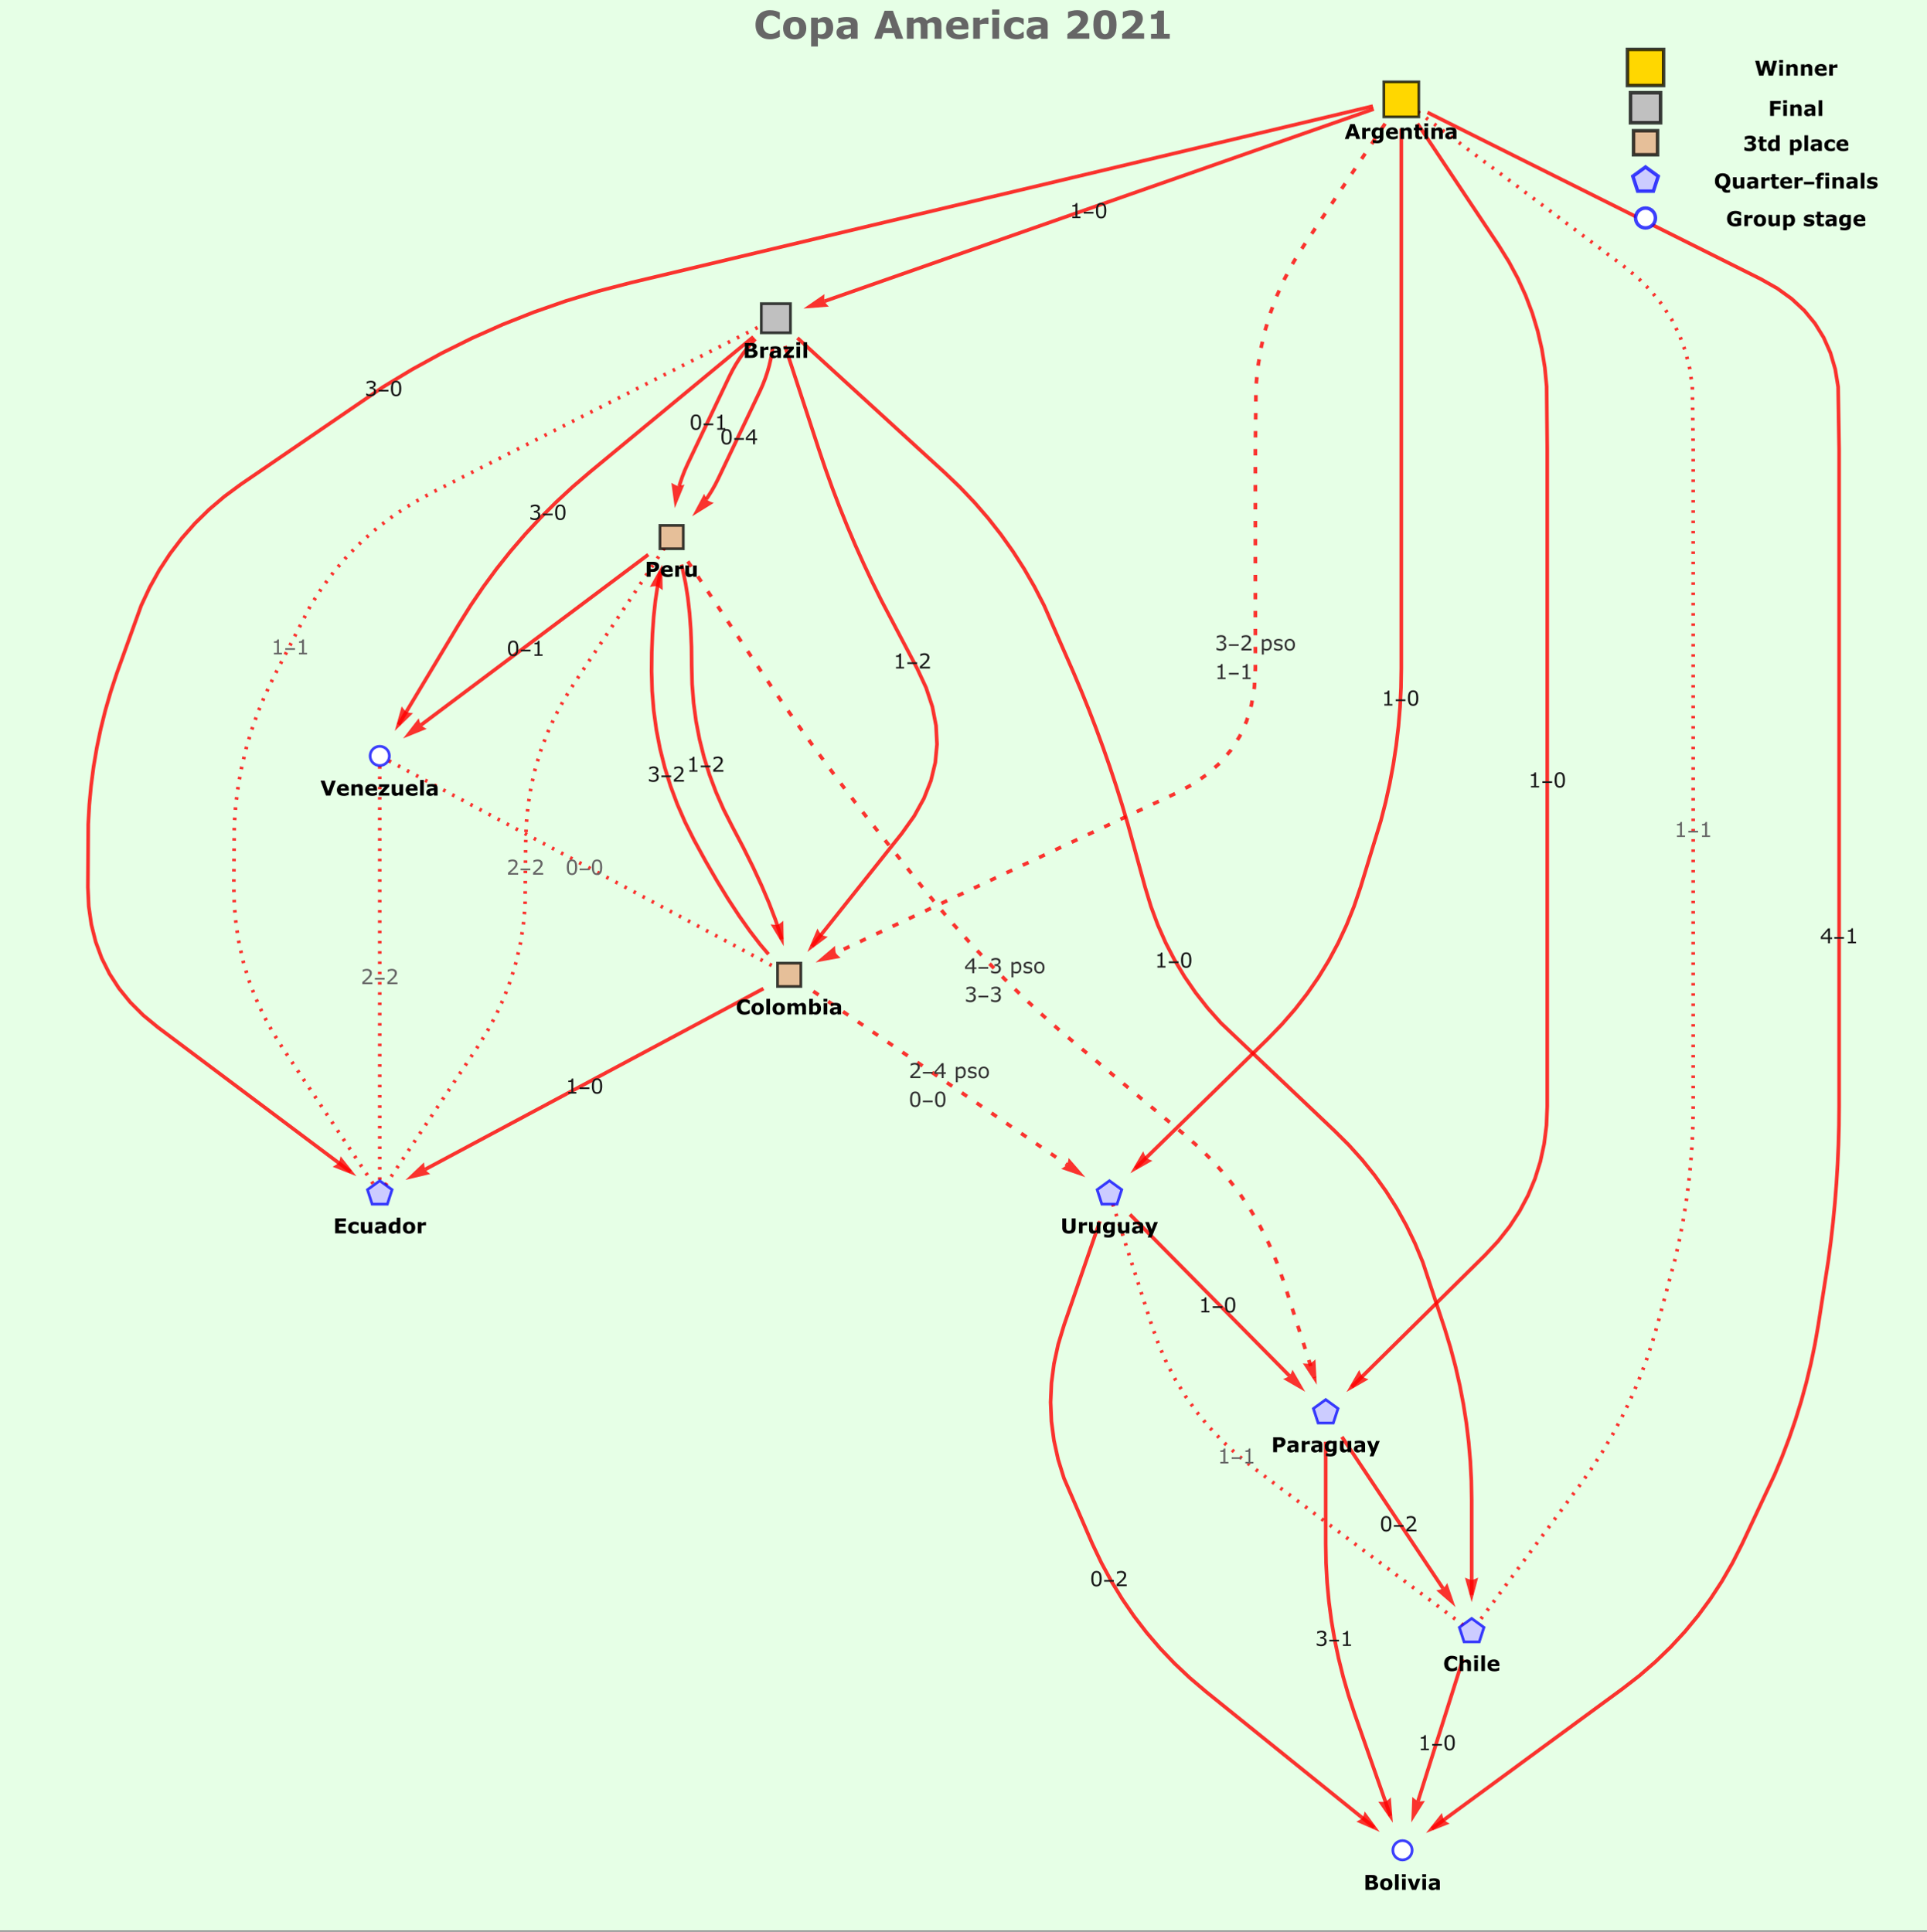 <?xml version="1.0" encoding="UTF-8"?>
<svg xmlns="http://www.w3.org/2000/svg" xmlns:xlink="http://www.w3.org/1999/xlink" width="750pt" height="752pt" viewBox="0 0 750 752" version="1.1">
<rect x="0" y="0" width="750" height="752" fill="#808080" stroke="none"/>
<defs>
<g>
<symbol overflow="visible" id="glyph0-0">
<path style="stroke:none;" d="M 1 0 L 1 -6 L 7 -6 L 7 0 Z M 1.5 -0.5 L 6.5 -0.5 L 6.5 -5.5 L 1.5 -5.5 Z M 1.5 -0.5 "/>
</symbol>
<symbol overflow="visible" id="glyph0-1">
<path style="stroke:none;" d="M 4.234 0 L 1.094 0 L 1.094 -0.594 L 2.297 -0.594 L 2.297 -4.5 L 1.094 -4.5 L 1.094 -5.031 C 1.25 -5.031 1.422 -5.039 1.609 -5.062 C 1.797 -5.094 1.941 -5.133 2.047 -5.188 C 2.16 -5.25 2.25 -5.328 2.312 -5.422 C 2.383 -5.523 2.426 -5.664 2.438 -5.844 L 3.047 -5.844 L 3.047 -0.594 L 4.234 -0.594 Z M 4.234 0 "/>
</symbol>
<symbol overflow="visible" id="glyph0-2">
<path style="stroke:none;" d="M 4.062 -2.797 C 4.188 -2.691 4.285 -2.551 4.359 -2.375 C 4.441 -2.207 4.484 -1.988 4.484 -1.719 C 4.484 -1.457 4.438 -1.211 4.344 -0.984 C 4.25 -0.766 4.113 -0.578 3.938 -0.422 C 3.738 -0.234 3.504 -0.094 3.234 0 C 2.973 0.082 2.688 0.125 2.375 0.125 C 2.051 0.125 1.734 0.082 1.422 0 C 1.109 -0.07 0.852 -0.156 0.656 -0.25 L 0.656 -1.062 L 0.719 -1.062 C 0.938 -0.914 1.191 -0.797 1.484 -0.703 C 1.785 -0.609 2.078 -0.562 2.359 -0.562 C 2.523 -0.562 2.695 -0.586 2.875 -0.641 C 3.062 -0.691 3.211 -0.77 3.328 -0.875 C 3.453 -0.988 3.539 -1.113 3.594 -1.25 C 3.656 -1.395 3.688 -1.57 3.688 -1.781 C 3.688 -1.988 3.648 -2.16 3.578 -2.297 C 3.516 -2.43 3.426 -2.539 3.312 -2.625 C 3.195 -2.707 3.055 -2.758 2.891 -2.781 C 2.723 -2.812 2.539 -2.828 2.344 -2.828 L 2 -2.828 L 2 -3.484 L 2.266 -3.484 C 2.66 -3.484 2.977 -3.566 3.219 -3.734 C 3.457 -3.898 3.578 -4.141 3.578 -4.453 C 3.578 -4.598 3.547 -4.723 3.484 -4.828 C 3.422 -4.93 3.336 -5.016 3.234 -5.078 C 3.117 -5.148 3 -5.195 2.875 -5.219 C 2.75 -5.25 2.602 -5.266 2.438 -5.266 C 2.188 -5.266 1.922 -5.219 1.641 -5.125 C 1.367 -5.039 1.109 -4.914 0.859 -4.75 L 0.828 -4.75 L 0.828 -5.578 C 1.004 -5.66 1.25 -5.738 1.562 -5.812 C 1.875 -5.895 2.172 -5.938 2.453 -5.938 C 2.742 -5.938 2.992 -5.91 3.203 -5.859 C 3.422 -5.805 3.617 -5.723 3.797 -5.609 C 3.984 -5.484 4.125 -5.332 4.219 -5.156 C 4.312 -4.977 4.359 -4.77 4.359 -4.531 C 4.359 -4.207 4.242 -3.926 4.016 -3.688 C 3.797 -3.445 3.531 -3.297 3.219 -3.234 L 3.219 -3.188 C 3.344 -3.164 3.484 -3.117 3.641 -3.047 C 3.805 -2.984 3.945 -2.898 4.062 -2.797 Z M 4.062 -2.797 "/>
</symbol>
<symbol overflow="visible" id="glyph0-3">
<path style="stroke:none;" d="M 4.562 -2.906 C 4.562 -1.863 4.395 -1.098 4.062 -0.609 C 3.738 -0.117 3.234 0.125 2.547 0.125 C 1.848 0.125 1.336 -0.117 1.016 -0.609 C 0.691 -1.109 0.531 -1.875 0.531 -2.906 C 0.531 -3.938 0.691 -4.695 1.016 -5.188 C 1.348 -5.688 1.859 -5.938 2.547 -5.938 C 3.242 -5.938 3.754 -5.688 4.078 -5.188 C 4.398 -4.688 4.562 -3.926 4.562 -2.906 Z M 3.531 -1.141 C 3.625 -1.348 3.688 -1.594 3.719 -1.875 C 3.75 -2.164 3.766 -2.508 3.766 -2.906 C 3.766 -3.301 3.75 -3.645 3.719 -3.938 C 3.688 -4.227 3.625 -4.477 3.531 -4.688 C 3.438 -4.883 3.312 -5.035 3.156 -5.141 C 3 -5.242 2.797 -5.297 2.547 -5.297 C 2.305 -5.297 2.102 -5.242 1.938 -5.141 C 1.781 -5.035 1.656 -4.879 1.562 -4.672 C 1.469 -4.484 1.406 -4.234 1.375 -3.922 C 1.344 -3.609 1.328 -3.27 1.328 -2.906 C 1.328 -2.5 1.344 -2.156 1.375 -1.875 C 1.406 -1.602 1.469 -1.363 1.562 -1.156 C 1.645 -0.945 1.766 -0.789 1.922 -0.688 C 2.078 -0.582 2.285 -0.531 2.547 -0.531 C 2.797 -0.531 3 -0.578 3.156 -0.672 C 3.32 -0.773 3.445 -0.93 3.531 -1.141 Z M 3.531 -1.141 "/>
</symbol>
<symbol overflow="visible" id="glyph0-4">
<path style="stroke:none;" d="M 4.562 0 L 0.625 0 L 0.625 -0.812 C 0.906 -1.051 1.18 -1.285 1.453 -1.516 C 1.723 -1.754 1.977 -1.988 2.219 -2.219 C 2.719 -2.707 3.062 -3.094 3.25 -3.375 C 3.438 -3.656 3.531 -3.961 3.531 -4.297 C 3.531 -4.598 3.426 -4.832 3.219 -5 C 3.02 -5.176 2.742 -5.266 2.391 -5.266 C 2.148 -5.266 1.891 -5.223 1.609 -5.141 C 1.336 -5.055 1.07 -4.926 0.812 -4.75 L 0.781 -4.75 L 0.781 -5.578 C 0.957 -5.672 1.203 -5.754 1.516 -5.828 C 1.828 -5.898 2.125 -5.938 2.406 -5.938 C 3.008 -5.938 3.477 -5.789 3.812 -5.5 C 4.156 -5.219 4.328 -4.832 4.328 -4.344 C 4.328 -4.113 4.297 -3.906 4.234 -3.719 C 4.18 -3.531 4.098 -3.348 3.984 -3.172 C 3.891 -3.016 3.77 -2.859 3.625 -2.703 C 3.488 -2.547 3.328 -2.367 3.141 -2.172 C 2.859 -1.898 2.566 -1.633 2.266 -1.375 C 1.973 -1.125 1.695 -0.891 1.438 -0.672 L 4.562 -0.672 Z M 4.562 0 "/>
</symbol>
<symbol overflow="visible" id="glyph0-5">
<path style="stroke:none;" d="M 4.703 -1.641 L 3.844 -1.641 L 3.844 0 L 3.094 0 L 3.094 -1.641 L 0.297 -1.641 L 0.297 -2.531 L 3.125 -5.812 L 3.844 -5.812 L 3.844 -2.266 L 4.703 -2.266 Z M 3.094 -2.266 L 3.094 -4.891 L 0.828 -2.266 Z M 3.094 -2.266 "/>
</symbol>
<symbol overflow="visible" id="glyph0-6">
<path style="stroke:none;" d="M 4.562 -2.234 C 4.562 -1.879 4.508 -1.555 4.406 -1.266 C 4.312 -0.973 4.172 -0.723 3.984 -0.516 C 3.805 -0.328 3.602 -0.176 3.375 -0.062 C 3.145 0.039 2.898 0.094 2.641 0.094 C 2.41 0.094 2.203 0.066 2.016 0.016 C 1.836 -0.035 1.648 -0.113 1.453 -0.219 L 1.453 1.609 L 0.719 1.609 L 0.719 -4.359 L 1.453 -4.359 L 1.453 -3.906 C 1.648 -4.07 1.867 -4.207 2.109 -4.312 C 2.359 -4.426 2.617 -4.484 2.891 -4.484 C 3.422 -4.484 3.832 -4.285 4.125 -3.891 C 4.414 -3.492 4.562 -2.941 4.562 -2.234 Z M 3.812 -2.219 C 3.812 -2.738 3.719 -3.129 3.531 -3.391 C 3.352 -3.648 3.078 -3.781 2.703 -3.781 C 2.492 -3.781 2.281 -3.734 2.062 -3.641 C 1.852 -3.555 1.648 -3.441 1.453 -3.297 L 1.453 -0.812 C 1.66 -0.719 1.836 -0.656 1.984 -0.625 C 2.141 -0.594 2.312 -0.578 2.5 -0.578 C 2.914 -0.578 3.238 -0.711 3.469 -0.984 C 3.695 -1.266 3.812 -1.676 3.812 -2.219 Z M 3.812 -2.219 "/>
</symbol>
<symbol overflow="visible" id="glyph0-7">
<path style="stroke:none;" d="M 3.844 -1.266 C 3.844 -0.859 3.676 -0.523 3.344 -0.266 C 3.02 -0.016 2.57 0.109 2 0.109 C 1.676 0.109 1.379 0.07 1.109 0 C 0.836 -0.082 0.613 -0.172 0.438 -0.266 L 0.438 -1.094 L 0.469 -1.094 C 0.695 -0.914 0.953 -0.773 1.234 -0.672 C 1.523 -0.566 1.801 -0.516 2.062 -0.516 C 2.383 -0.516 2.633 -0.566 2.812 -0.672 C 3 -0.773 3.094 -0.941 3.094 -1.172 C 3.094 -1.336 3.039 -1.469 2.938 -1.562 C 2.844 -1.645 2.656 -1.719 2.375 -1.781 C 2.27 -1.801 2.133 -1.828 1.969 -1.859 C 1.801 -1.891 1.645 -1.926 1.5 -1.969 C 1.125 -2.07 0.852 -2.219 0.688 -2.406 C 0.531 -2.602 0.453 -2.848 0.453 -3.141 C 0.453 -3.316 0.488 -3.484 0.562 -3.641 C 0.633 -3.805 0.75 -3.953 0.906 -4.078 C 1.051 -4.191 1.234 -4.285 1.453 -4.359 C 1.68 -4.43 1.938 -4.469 2.219 -4.469 C 2.477 -4.469 2.738 -4.438 3 -4.375 C 3.27 -4.312 3.492 -4.234 3.672 -4.141 L 3.672 -3.359 L 3.625 -3.359 C 3.438 -3.492 3.207 -3.609 2.938 -3.703 C 2.676 -3.797 2.414 -3.844 2.156 -3.844 C 1.883 -3.844 1.656 -3.789 1.469 -3.688 C 1.289 -3.594 1.203 -3.441 1.203 -3.234 C 1.203 -3.055 1.258 -2.922 1.375 -2.828 C 1.477 -2.734 1.656 -2.66 1.906 -2.609 C 2.039 -2.578 2.191 -2.547 2.359 -2.516 C 2.523 -2.484 2.664 -2.453 2.781 -2.422 C 3.113 -2.348 3.375 -2.219 3.562 -2.031 C 3.75 -1.832 3.844 -1.578 3.844 -1.266 Z M 3.844 -1.266 "/>
</symbol>
<symbol overflow="visible" id="glyph0-8">
<path style="stroke:none;" d="M 4.438 -2.188 C 4.438 -1.469 4.254 -0.898 3.891 -0.484 C 3.523 -0.078 3.039 0.125 2.438 0.125 C 1.812 0.125 1.316 -0.078 0.953 -0.484 C 0.598 -0.898 0.422 -1.469 0.422 -2.188 C 0.422 -2.895 0.598 -3.453 0.953 -3.859 C 1.316 -4.273 1.812 -4.484 2.438 -4.484 C 3.039 -4.484 3.523 -4.273 3.891 -3.859 C 4.254 -3.453 4.438 -2.895 4.438 -2.188 Z M 3.688 -2.188 C 3.688 -2.75 3.57 -3.164 3.344 -3.438 C 3.125 -3.719 2.82 -3.859 2.438 -3.859 C 2.031 -3.859 1.719 -3.719 1.5 -3.438 C 1.281 -3.164 1.172 -2.75 1.172 -2.188 C 1.172 -1.633 1.281 -1.219 1.5 -0.938 C 1.727 -0.656 2.039 -0.516 2.438 -0.516 C 2.82 -0.516 3.125 -0.656 3.344 -0.938 C 3.57 -1.219 3.688 -1.633 3.688 -2.188 Z M 3.688 -2.188 "/>
</symbol>
<symbol overflow="visible" id="glyph1-0">
<path style="stroke:none;" d="M 0.5 0 L 0.5 -6.406 L 3.5 -6.406 L 3.5 0 Z M 1 -0.5 L 3 -0.5 L 3 -5.906 L 1 -5.906 Z M 1 -0.5 "/>
</symbol>
<symbol overflow="visible" id="glyph1-1">
<path style="stroke:none;" d="M 4.234 -1.75 L 0.438 -1.75 L 0.438 -2.406 L 4.234 -2.406 Z M 4.234 -1.75 "/>
</symbol>
<symbol overflow="visible" id="glyph2-0">
<path style="stroke:none;" d="M 1 0 L 1 -6 L 7 -6 L 7 0 Z M 1.5 -0.5 L 6.5 -0.5 L 6.5 -5.5 L 1.5 -5.5 Z M 1.5 -0.5 "/>
</symbol>
<symbol overflow="visible" id="glyph2-1">
<path style="stroke:none;" d="M 5.719 -1.781 C 5.719 -1.5 5.66 -1.25 5.547 -1.031 C 5.43 -0.812 5.273 -0.629 5.078 -0.484 C 4.848 -0.305 4.598 -0.18 4.328 -0.109 C 4.055 -0.035 3.707 0 3.281 0 L 0.75 0 L 0.75 -5.812 L 3 -5.812 C 3.469 -5.812 3.812 -5.797 4.031 -5.766 C 4.25 -5.734 4.461 -5.664 4.672 -5.562 C 4.898 -5.445 5.066 -5.297 5.172 -5.109 C 5.273 -4.922 5.328 -4.707 5.328 -4.469 C 5.328 -4.188 5.254 -3.938 5.109 -3.719 C 4.961 -3.508 4.754 -3.344 4.484 -3.219 L 4.484 -3.188 C 4.859 -3.113 5.156 -2.957 5.375 -2.719 C 5.602 -2.477 5.719 -2.164 5.719 -1.781 Z M 3.797 -4.172 C 3.797 -4.266 3.77 -4.359 3.719 -4.453 C 3.676 -4.555 3.594 -4.629 3.469 -4.672 C 3.363 -4.711 3.227 -4.734 3.062 -4.734 C 2.895 -4.742 2.664 -4.75 2.375 -4.75 L 2.234 -4.75 L 2.234 -3.516 L 2.469 -3.516 C 2.707 -3.516 2.91 -3.52 3.078 -3.531 C 3.242 -3.539 3.375 -3.566 3.469 -3.609 C 3.602 -3.672 3.691 -3.75 3.734 -3.844 C 3.773 -3.938 3.797 -4.047 3.797 -4.172 Z M 4.172 -1.812 C 4.172 -1.988 4.133 -2.129 4.062 -2.234 C 3.988 -2.336 3.863 -2.41 3.688 -2.453 C 3.57 -2.492 3.41 -2.516 3.203 -2.516 C 3.004 -2.516 2.789 -2.516 2.562 -2.516 L 2.234 -2.516 L 2.234 -1.062 L 2.344 -1.062 C 2.77 -1.062 3.07 -1.062 3.25 -1.062 C 3.438 -1.07 3.602 -1.109 3.75 -1.172 C 3.906 -1.234 4.016 -1.316 4.078 -1.422 C 4.141 -1.535 4.172 -1.664 4.172 -1.812 Z M 4.172 -1.812 "/>
</symbol>
<symbol overflow="visible" id="glyph2-2">
<path style="stroke:none;" d="M 3.844 -3.047 L 3.719 -3.047 C 3.656 -3.066 3.555 -3.082 3.422 -3.094 C 3.297 -3.102 3.188 -3.109 3.094 -3.109 C 2.895 -3.109 2.719 -3.094 2.562 -3.062 C 2.414 -3.039 2.254 -3 2.078 -2.938 L 2.078 0 L 0.672 0 L 0.672 -4.391 L 2.078 -4.391 L 2.078 -3.75 C 2.379 -4.008 2.645 -4.18 2.875 -4.266 C 3.102 -4.359 3.316 -4.406 3.516 -4.406 C 3.566 -4.406 3.625 -4.398 3.688 -4.391 C 3.75 -4.391 3.801 -4.391 3.844 -4.391 Z M 3.844 -3.047 "/>
</symbol>
<symbol overflow="visible" id="glyph2-3">
<path style="stroke:none;" d="M 3.328 -1.141 L 3.328 -2.062 C 3.129 -2.039 2.922 -2.016 2.703 -1.984 C 2.484 -1.961 2.316 -1.938 2.203 -1.906 C 2.055 -1.852 1.945 -1.785 1.875 -1.703 C 1.801 -1.617 1.766 -1.508 1.766 -1.375 C 1.766 -1.281 1.77 -1.203 1.781 -1.141 C 1.801 -1.086 1.844 -1.035 1.906 -0.984 C 1.969 -0.93 2.039 -0.891 2.125 -0.859 C 2.207 -0.836 2.336 -0.828 2.516 -0.828 C 2.648 -0.828 2.789 -0.852 2.938 -0.906 C 3.082 -0.969 3.211 -1.047 3.328 -1.141 Z M 3.328 -0.469 C 3.242 -0.406 3.145 -0.332 3.031 -0.25 C 2.926 -0.176 2.82 -0.113 2.719 -0.062 C 2.582 0 2.441 0.047 2.297 0.078 C 2.148 0.109 1.988 0.125 1.812 0.125 C 1.395 0.125 1.047 -0.004 0.766 -0.266 C 0.484 -0.523 0.344 -0.859 0.344 -1.266 C 0.344 -1.578 0.41 -1.832 0.547 -2.031 C 0.691 -2.238 0.895 -2.406 1.156 -2.531 C 1.414 -2.645 1.738 -2.723 2.125 -2.766 C 2.508 -2.816 2.91 -2.859 3.328 -2.891 L 3.328 -2.906 C 3.328 -3.145 3.227 -3.312 3.031 -3.406 C 2.832 -3.5 2.539 -3.547 2.156 -3.547 C 1.926 -3.547 1.676 -3.504 1.406 -3.422 C 1.145 -3.336 0.957 -3.273 0.844 -3.234 L 0.719 -3.234 L 0.719 -4.297 C 0.863 -4.336 1.102 -4.383 1.438 -4.438 C 1.781 -4.488 2.117 -4.516 2.453 -4.516 C 3.254 -4.516 3.832 -4.391 4.188 -4.141 C 4.539 -3.898 4.719 -3.516 4.719 -2.984 L 4.719 0 L 3.328 0 Z M 3.328 -0.469 "/>
</symbol>
<symbol overflow="visible" id="glyph2-4">
<path style="stroke:none;" d="M 4.453 0 L 0.328 0 L 0.328 -0.906 L 2.641 -3.359 L 0.422 -3.359 L 0.422 -4.391 L 4.406 -4.391 L 4.406 -3.5 L 2.125 -1.047 L 4.453 -1.047 Z M 4.453 0 "/>
</symbol>
<symbol overflow="visible" id="glyph2-5">
<path style="stroke:none;" d="M 2.078 0 L 0.672 0 L 0.672 -4.391 L 2.078 -4.391 Z M 2.109 -5.016 L 0.625 -5.016 L 0.625 -6.078 L 2.109 -6.078 Z M 2.109 -5.016 "/>
</symbol>
<symbol overflow="visible" id="glyph2-6">
<path style="stroke:none;" d="M 2.078 0 L 0.672 0 L 0.672 -6.078 L 2.078 -6.078 Z M 2.078 0 "/>
</symbol>
<symbol overflow="visible" id="glyph2-7">
<path style="stroke:none;" d="M 6.016 -5.812 L 3.891 0 L 2.219 0 L 0.094 -5.812 L 1.672 -5.812 L 3.078 -1.734 L 4.484 -5.812 Z M 6.016 -5.812 "/>
</symbol>
<symbol overflow="visible" id="glyph2-8">
<path style="stroke:none;" d="M 4.984 -1.938 L 1.766 -1.938 C 1.785 -1.594 1.914 -1.328 2.156 -1.141 C 2.395 -0.961 2.75 -0.875 3.219 -0.875 C 3.52 -0.875 3.805 -0.926 4.078 -1.031 C 4.359 -1.133 4.582 -1.25 4.75 -1.375 L 4.906 -1.375 L 4.906 -0.25 C 4.582 -0.125 4.281 -0.031 4 0.031 C 3.719 0.094 3.41 0.125 3.078 0.125 C 2.191 0.125 1.516 -0.07 1.047 -0.469 C 0.578 -0.875 0.344 -1.441 0.344 -2.172 C 0.344 -2.891 0.562 -3.461 1 -3.891 C 1.445 -4.316 2.062 -4.531 2.844 -4.531 C 3.551 -4.531 4.082 -4.348 4.438 -3.984 C 4.801 -3.617 4.984 -3.098 4.984 -2.422 Z M 3.594 -2.766 C 3.582 -3.055 3.504 -3.273 3.359 -3.422 C 3.223 -3.566 3.008 -3.641 2.719 -3.641 C 2.445 -3.641 2.223 -3.566 2.047 -3.422 C 1.879 -3.285 1.785 -3.066 1.766 -2.766 Z M 3.594 -2.766 "/>
</symbol>
<symbol overflow="visible" id="glyph2-9">
<path style="stroke:none;" d="M 5.078 0 L 3.656 0 L 3.656 -2.172 C 3.656 -2.348 3.645 -2.523 3.625 -2.703 C 3.613 -2.879 3.582 -3.008 3.531 -3.094 C 3.477 -3.188 3.398 -3.254 3.297 -3.297 C 3.203 -3.348 3.066 -3.375 2.891 -3.375 C 2.766 -3.375 2.633 -3.352 2.5 -3.312 C 2.363 -3.27 2.223 -3.203 2.078 -3.109 L 2.078 0 L 0.672 0 L 0.672 -4.391 L 2.078 -4.391 L 2.078 -3.906 C 2.328 -4.102 2.566 -4.254 2.797 -4.359 C 3.023 -4.461 3.281 -4.516 3.562 -4.516 C 4.031 -4.516 4.398 -4.375 4.672 -4.094 C 4.941 -3.82 5.078 -3.41 5.078 -2.859 Z M 5.078 0 "/>
</symbol>
<symbol overflow="visible" id="glyph2-10">
<path style="stroke:none;" d="M 5.031 0 L 3.625 0 L 3.625 -0.484 C 3.363 -0.285 3.125 -0.133 2.906 -0.031 C 2.695 0.07 2.441 0.125 2.141 0.125 C 1.66 0.125 1.285 -0.016 1.016 -0.297 C 0.754 -0.578 0.625 -0.988 0.625 -1.531 L 0.625 -4.391 L 2.047 -4.391 L 2.047 -2.219 C 2.047 -1.988 2.051 -1.801 2.062 -1.656 C 2.082 -1.508 2.117 -1.391 2.172 -1.297 C 2.211 -1.203 2.285 -1.129 2.391 -1.078 C 2.492 -1.035 2.633 -1.016 2.812 -1.016 C 2.926 -1.016 3.055 -1.035 3.203 -1.078 C 3.348 -1.129 3.488 -1.195 3.625 -1.281 L 3.625 -4.391 L 5.031 -4.391 Z M 5.031 0 "/>
</symbol>
<symbol overflow="visible" id="glyph2-11">
<path style="stroke:none;" d="M 6.125 0 L 4.562 0 L 4.172 -1.172 L 2.016 -1.172 L 1.609 0 L 0.094 0 L 2.25 -5.812 L 3.969 -5.812 Z M 3.797 -2.25 L 3.094 -4.328 L 2.375 -2.25 Z M 3.797 -2.25 "/>
</symbol>
<symbol overflow="visible" id="glyph2-12">
<path style="stroke:none;" d="M 4.938 -0.5 C 4.938 -0.094 4.875 0.25 4.75 0.531 C 4.633 0.812 4.473 1.035 4.266 1.203 C 4.055 1.359 3.801 1.473 3.5 1.547 C 3.195 1.617 2.859 1.656 2.484 1.656 C 2.18 1.656 1.879 1.633 1.578 1.594 C 1.285 1.562 1.035 1.52 0.828 1.469 L 0.828 0.375 L 1 0.375 C 1.164 0.438 1.375 0.492 1.625 0.547 C 1.875 0.609 2.094 0.641 2.281 0.641 C 2.539 0.641 2.754 0.613 2.922 0.562 C 3.086 0.52 3.211 0.453 3.297 0.359 C 3.379 0.273 3.438 0.164 3.469 0.031 C 3.508 -0.094 3.531 -0.25 3.531 -0.438 L 3.531 -0.516 C 3.352 -0.379 3.16 -0.27 2.953 -0.188 C 2.754 -0.102 2.531 -0.062 2.281 -0.062 C 1.664 -0.062 1.191 -0.242 0.859 -0.609 C 0.523 -0.984 0.359 -1.551 0.359 -2.312 C 0.359 -2.664 0.406 -2.973 0.5 -3.234 C 0.602 -3.504 0.75 -3.738 0.938 -3.938 C 1.102 -4.113 1.312 -4.254 1.562 -4.359 C 1.82 -4.461 2.082 -4.516 2.344 -4.516 C 2.582 -4.516 2.797 -4.484 2.984 -4.422 C 3.18 -4.367 3.359 -4.289 3.516 -4.188 L 3.562 -4.391 L 4.938 -4.391 Z M 3.531 -1.391 L 3.531 -3.375 C 3.445 -3.406 3.344 -3.43 3.219 -3.453 C 3.102 -3.473 3 -3.484 2.906 -3.484 C 2.539 -3.484 2.266 -3.375 2.078 -3.156 C 1.891 -2.945 1.797 -2.656 1.797 -2.281 C 1.797 -1.852 1.875 -1.555 2.031 -1.391 C 2.195 -1.223 2.43 -1.141 2.734 -1.141 C 2.879 -1.141 3.02 -1.16 3.156 -1.203 C 3.289 -1.254 3.414 -1.316 3.531 -1.391 Z M 3.531 -1.391 "/>
</symbol>
<symbol overflow="visible" id="glyph2-13">
<path style="stroke:none;" d="M 3.469 -0.047 C 3.32 -0.004 3.16 0.023 2.984 0.047 C 2.816 0.078 2.613 0.094 2.375 0.094 C 1.82 0.094 1.41 -0.016 1.141 -0.234 C 0.879 -0.461 0.75 -0.848 0.75 -1.391 L 0.75 -3.438 L 0.172 -3.438 L 0.172 -4.391 L 0.75 -4.391 L 0.75 -5.641 L 2.156 -5.641 L 2.156 -4.391 L 3.469 -4.391 L 3.469 -3.438 L 2.156 -3.438 L 2.156 -1.875 C 2.156 -1.727 2.156 -1.598 2.156 -1.484 C 2.156 -1.367 2.176 -1.266 2.219 -1.172 C 2.258 -1.078 2.32 -1.004 2.406 -0.953 C 2.5 -0.898 2.633 -0.875 2.812 -0.875 C 2.883 -0.875 2.977 -0.891 3.094 -0.922 C 3.219 -0.953 3.305 -0.977 3.359 -1 L 3.469 -1 Z M 3.469 -0.047 "/>
</symbol>
<symbol overflow="visible" id="glyph2-14">
<path style="stroke:none;" d="M 3.375 0.109 C 2.938 0.109 2.535 0.047 2.172 -0.078 C 1.805 -0.203 1.492 -0.395 1.234 -0.656 C 0.973 -0.906 0.77 -1.219 0.625 -1.594 C 0.477 -1.969 0.406 -2.406 0.406 -2.906 C 0.406 -3.363 0.473 -3.781 0.609 -4.156 C 0.742 -4.531 0.945 -4.852 1.219 -5.125 C 1.469 -5.383 1.781 -5.582 2.156 -5.719 C 2.531 -5.863 2.938 -5.938 3.375 -5.938 C 3.625 -5.938 3.844 -5.922 4.031 -5.891 C 4.227 -5.859 4.41 -5.82 4.578 -5.781 C 4.754 -5.727 4.91 -5.672 5.047 -5.609 C 5.191 -5.555 5.32 -5.504 5.438 -5.453 L 5.438 -4.031 L 5.266 -4.031 C 5.191 -4.094 5.098 -4.164 4.984 -4.25 C 4.867 -4.344 4.742 -4.43 4.609 -4.516 C 4.461 -4.598 4.305 -4.664 4.141 -4.719 C 3.973 -4.781 3.797 -4.812 3.609 -4.812 C 3.398 -4.812 3.195 -4.773 3 -4.703 C 2.812 -4.641 2.641 -4.531 2.484 -4.375 C 2.328 -4.227 2.203 -4.031 2.109 -3.781 C 2.016 -3.539 1.969 -3.25 1.969 -2.906 C 1.969 -2.539 2.016 -2.234 2.109 -1.984 C 2.211 -1.742 2.344 -1.551 2.5 -1.406 C 2.664 -1.258 2.844 -1.156 3.031 -1.094 C 3.227 -1.039 3.422 -1.016 3.609 -1.016 C 3.797 -1.016 3.977 -1.039 4.156 -1.094 C 4.332 -1.145 4.5 -1.219 4.656 -1.312 C 4.781 -1.383 4.895 -1.461 5 -1.547 C 5.113 -1.641 5.207 -1.719 5.281 -1.781 L 5.438 -1.781 L 5.438 -0.391 C 5.289 -0.328 5.148 -0.266 5.016 -0.203 C 4.879 -0.148 4.738 -0.102 4.594 -0.062 C 4.406 0 4.227 0.039 4.062 0.062 C 3.895 0.094 3.664 0.109 3.375 0.109 Z M 3.375 0.109 "/>
</symbol>
<symbol overflow="visible" id="glyph2-15">
<path style="stroke:none;" d="M 5.078 0 L 3.656 0 L 3.656 -2.172 C 3.656 -2.348 3.645 -2.523 3.625 -2.703 C 3.613 -2.879 3.582 -3.008 3.531 -3.094 C 3.477 -3.188 3.398 -3.254 3.297 -3.297 C 3.203 -3.348 3.066 -3.375 2.891 -3.375 C 2.766 -3.375 2.633 -3.352 2.5 -3.312 C 2.363 -3.27 2.223 -3.203 2.078 -3.109 L 2.078 0 L 0.672 0 L 0.672 -6.078 L 2.078 -6.078 L 2.078 -3.906 C 2.328 -4.102 2.566 -4.254 2.797 -4.359 C 3.023 -4.461 3.281 -4.516 3.562 -4.516 C 4.031 -4.516 4.398 -4.375 4.672 -4.094 C 4.941 -3.82 5.078 -3.41 5.078 -2.859 Z M 5.078 0 "/>
</symbol>
<symbol overflow="visible" id="glyph2-16">
<path style="stroke:none;" d="M 5.156 -2.188 C 5.156 -1.469 4.941 -0.898 4.516 -0.484 C 4.098 -0.066 3.508 0.141 2.75 0.141 C 1.988 0.141 1.395 -0.066 0.969 -0.484 C 0.551 -0.898 0.344 -1.469 0.344 -2.188 C 0.344 -2.914 0.551 -3.488 0.969 -3.906 C 1.395 -4.32 1.988 -4.531 2.75 -4.531 C 3.508 -4.531 4.098 -4.32 4.516 -3.906 C 4.941 -3.488 5.156 -2.914 5.156 -2.188 Z M 3.422 -1.125 C 3.516 -1.238 3.582 -1.375 3.625 -1.531 C 3.664 -1.688 3.688 -1.906 3.688 -2.188 C 3.688 -2.445 3.66 -2.66 3.609 -2.828 C 3.566 -3.004 3.504 -3.145 3.422 -3.25 C 3.336 -3.352 3.238 -3.426 3.125 -3.469 C 3.008 -3.52 2.883 -3.547 2.75 -3.547 C 2.613 -3.547 2.492 -3.523 2.391 -3.484 C 2.285 -3.453 2.18 -3.379 2.078 -3.266 C 1.992 -3.172 1.926 -3.035 1.875 -2.859 C 1.82 -2.68 1.797 -2.457 1.797 -2.188 C 1.797 -1.945 1.816 -1.738 1.859 -1.562 C 1.91 -1.383 1.977 -1.242 2.062 -1.141 C 2.145 -1.035 2.242 -0.957 2.359 -0.906 C 2.473 -0.863 2.609 -0.844 2.766 -0.844 C 2.891 -0.844 3.008 -0.863 3.125 -0.906 C 3.238 -0.945 3.336 -1.02 3.422 -1.125 Z M 3.422 -1.125 "/>
</symbol>
<symbol overflow="visible" id="glyph2-17">
<path style="stroke:none;" d="M 4.953 -3.109 L 4.953 0 L 3.547 0 L 3.547 -2.188 C 3.547 -2.406 3.539 -2.586 3.531 -2.734 C 3.52 -2.891 3.488 -3.016 3.438 -3.109 C 3.395 -3.203 3.32 -3.27 3.219 -3.312 C 3.125 -3.352 2.992 -3.375 2.828 -3.375 C 2.691 -3.375 2.555 -3.344 2.422 -3.281 C 2.297 -3.227 2.18 -3.172 2.078 -3.109 L 2.078 0 L 0.672 0 L 0.672 -4.391 L 2.078 -4.391 L 2.078 -3.906 C 2.316 -4.094 2.547 -4.238 2.766 -4.344 C 2.984 -4.457 3.227 -4.516 3.5 -4.516 C 3.789 -4.516 4.047 -4.445 4.266 -4.312 C 4.484 -4.188 4.656 -4 4.781 -3.75 C 5.062 -3.988 5.332 -4.176 5.594 -4.312 C 5.863 -4.445 6.129 -4.516 6.391 -4.516 C 6.859 -4.516 7.219 -4.367 7.469 -4.078 C 7.719 -3.797 7.844 -3.391 7.844 -2.859 L 7.844 0 L 6.422 0 L 6.422 -2.188 C 6.422 -2.406 6.414 -2.586 6.406 -2.734 C 6.395 -2.891 6.367 -3.016 6.328 -3.109 C 6.285 -3.203 6.211 -3.27 6.109 -3.312 C 6.016 -3.352 5.879 -3.375 5.703 -3.375 C 5.586 -3.375 5.473 -3.352 5.359 -3.312 C 5.254 -3.27 5.117 -3.203 4.953 -3.109 Z M 4.953 -3.109 "/>
</symbol>
<symbol overflow="visible" id="glyph2-18">
<path style="stroke:none;" d="M 5.25 -2.25 C 5.25 -1.562 5.055 -1 4.672 -0.562 C 4.285 -0.125 3.812 0.094 3.25 0.094 C 3 0.094 2.781 0.062 2.594 0 C 2.414 -0.051 2.242 -0.125 2.078 -0.219 L 2.016 0 L 0.672 0 L 0.672 -6.078 L 2.078 -6.078 L 2.078 -3.938 C 2.285 -4.102 2.504 -4.238 2.734 -4.344 C 2.961 -4.457 3.223 -4.516 3.516 -4.516 C 4.066 -4.516 4.492 -4.312 4.797 -3.906 C 5.098 -3.508 5.25 -2.957 5.25 -2.25 Z M 3.797 -2.234 C 3.797 -2.617 3.727 -2.914 3.594 -3.125 C 3.457 -3.344 3.223 -3.453 2.891 -3.453 C 2.754 -3.453 2.613 -3.43 2.469 -3.391 C 2.332 -3.348 2.203 -3.289 2.078 -3.219 L 2.078 -1.016 C 2.172 -0.973 2.266 -0.945 2.359 -0.938 C 2.453 -0.926 2.562 -0.922 2.688 -0.922 C 3.062 -0.922 3.336 -1.031 3.516 -1.25 C 3.703 -1.469 3.797 -1.797 3.797 -2.234 Z M 3.797 -2.234 "/>
</symbol>
<symbol overflow="visible" id="glyph2-19">
<path style="stroke:none;" d="M 4.953 0 L 0.75 0 L 0.75 -5.812 L 4.953 -5.812 L 4.953 -4.688 L 2.234 -4.688 L 2.234 -3.688 L 4.75 -3.688 L 4.75 -2.562 L 2.234 -2.562 L 2.234 -1.125 L 4.953 -1.125 Z M 4.953 0 "/>
</symbol>
<symbol overflow="visible" id="glyph2-20">
<path style="stroke:none;" d="M 2.953 0.125 C 2.566 0.125 2.211 0.078 1.891 -0.016 C 1.578 -0.109 1.305 -0.25 1.078 -0.438 C 0.848 -0.633 0.664 -0.875 0.531 -1.156 C 0.406 -1.445 0.344 -1.785 0.344 -2.172 C 0.344 -2.586 0.41 -2.941 0.547 -3.234 C 0.68 -3.535 0.875 -3.781 1.125 -3.969 C 1.363 -4.156 1.633 -4.289 1.938 -4.375 C 2.25 -4.469 2.57 -4.516 2.906 -4.516 C 3.207 -4.516 3.484 -4.477 3.734 -4.406 C 3.984 -4.344 4.219 -4.258 4.438 -4.156 L 4.438 -2.953 L 4.25 -2.953 C 4.188 -3.004 4.117 -3.062 4.047 -3.125 C 3.973 -3.188 3.879 -3.25 3.766 -3.312 C 3.66 -3.363 3.539 -3.406 3.406 -3.438 C 3.281 -3.477 3.133 -3.5 2.969 -3.5 C 2.594 -3.5 2.301 -3.379 2.094 -3.141 C 1.895 -2.91 1.797 -2.586 1.797 -2.172 C 1.797 -1.754 1.898 -1.438 2.109 -1.219 C 2.316 -1 2.609 -0.891 2.984 -0.891 C 3.16 -0.891 3.32 -0.91 3.469 -0.953 C 3.613 -0.992 3.734 -1.039 3.828 -1.094 C 3.91 -1.145 3.984 -1.195 4.047 -1.25 C 4.117 -1.312 4.188 -1.367 4.25 -1.422 L 4.438 -1.422 L 4.438 -0.219 C 4.219 -0.113 3.988 -0.031 3.75 0.031 C 3.508 0.094 3.242 0.125 2.953 0.125 Z M 2.953 0.125 "/>
</symbol>
<symbol overflow="visible" id="glyph2-21">
<path style="stroke:none;" d="M 4.938 0 L 3.531 0 L 3.531 -0.453 C 3.281 -0.254 3.051 -0.109 2.844 -0.016 C 2.633 0.078 2.391 0.125 2.109 0.125 C 1.578 0.125 1.148 -0.078 0.828 -0.484 C 0.516 -0.898 0.359 -1.457 0.359 -2.156 C 0.359 -2.531 0.41 -2.859 0.516 -3.141 C 0.617 -3.43 0.766 -3.68 0.953 -3.891 C 1.129 -4.086 1.344 -4.238 1.594 -4.344 C 1.852 -4.457 2.109 -4.516 2.359 -4.516 C 2.617 -4.516 2.832 -4.484 3 -4.422 C 3.176 -4.367 3.352 -4.301 3.531 -4.219 L 3.531 -6.078 L 4.938 -6.078 Z M 3.531 -1.219 L 3.531 -3.359 C 3.426 -3.398 3.316 -3.43 3.203 -3.453 C 3.098 -3.473 3 -3.484 2.906 -3.484 C 2.539 -3.484 2.266 -3.367 2.078 -3.141 C 1.891 -2.91 1.797 -2.586 1.797 -2.172 C 1.797 -1.742 1.867 -1.43 2.016 -1.234 C 2.172 -1.047 2.41 -0.953 2.734 -0.953 C 2.867 -0.953 3.004 -0.973 3.141 -1.016 C 3.285 -1.066 3.414 -1.133 3.531 -1.219 Z M 3.531 -1.219 "/>
</symbol>
<symbol overflow="visible" id="glyph2-22">
<path style="stroke:none;" d="M 5.547 -3.984 C 5.547 -3.723 5.5 -3.469 5.406 -3.219 C 5.312 -2.969 5.18 -2.758 5.016 -2.594 C 4.785 -2.363 4.523 -2.188 4.234 -2.062 C 3.953 -1.945 3.598 -1.891 3.172 -1.891 L 2.25 -1.891 L 2.25 0 L 0.75 0 L 0.75 -5.812 L 3.219 -5.812 C 3.582 -5.812 3.891 -5.781 4.141 -5.719 C 4.398 -5.656 4.629 -5.562 4.828 -5.438 C 5.055 -5.281 5.234 -5.082 5.359 -4.844 C 5.484 -4.602 5.547 -4.316 5.547 -3.984 Z M 4 -3.953 C 4 -4.109 3.953 -4.242 3.859 -4.359 C 3.773 -4.484 3.672 -4.57 3.547 -4.625 C 3.391 -4.688 3.238 -4.719 3.094 -4.719 C 2.945 -4.727 2.75 -4.734 2.5 -4.734 L 2.25 -4.734 L 2.25 -2.984 L 2.672 -2.984 C 2.93 -2.984 3.141 -3 3.297 -3.031 C 3.461 -3.062 3.602 -3.125 3.719 -3.219 C 3.812 -3.301 3.879 -3.398 3.922 -3.516 C 3.973 -3.641 4 -3.785 4 -3.953 Z M 4 -3.953 "/>
</symbol>
<symbol overflow="visible" id="glyph2-23">
<path style="stroke:none;" d="M 2.641 -1.547 L 3.641 -4.391 L 5.094 -4.391 L 2.656 1.609 L 1.125 1.609 L 1.828 -0.031 L 0.125 -4.391 L 1.594 -4.391 Z M 2.641 -1.547 "/>
</symbol>
<symbol overflow="visible" id="glyph2-24">
<path style="stroke:none;" d="M 5.078 -4.391 L 3.391 0 L 1.797 0 L 0.125 -4.391 L 1.609 -4.391 L 2.625 -1.375 L 3.625 -4.391 Z M 5.078 -4.391 "/>
</symbol>
<symbol overflow="visible" id="glyph2-25">
<path style="stroke:none;" d="M 5.844 -2.109 C 5.844 -1.391 5.625 -0.836 5.188 -0.453 C 4.75 -0.066 4.102 0.125 3.25 0.125 C 2.395 0.125 1.75 -0.066 1.312 -0.453 C 0.875 -0.836 0.656 -1.391 0.656 -2.109 L 0.656 -5.812 L 2.172 -5.812 L 2.172 -2.188 C 2.172 -1.781 2.254 -1.477 2.422 -1.281 C 2.586 -1.082 2.863 -0.984 3.25 -0.984 C 3.625 -0.984 3.895 -1.078 4.062 -1.266 C 4.238 -1.461 4.328 -1.77 4.328 -2.188 L 4.328 -5.812 L 5.844 -5.812 Z M 5.844 -2.109 "/>
</symbol>
<symbol overflow="visible" id="glyph2-26">
<path style="stroke:none;" d="M 8.766 -5.812 L 7.203 0 L 5.547 0 L 4.5 -3.797 L 3.484 0 L 1.828 0 L 0.266 -5.812 L 1.828 -5.812 L 2.719 -1.812 L 3.797 -5.812 L 5.281 -5.812 L 6.312 -1.812 L 7.25 -5.812 Z M 8.766 -5.812 "/>
</symbol>
<symbol overflow="visible" id="glyph2-27">
<path style="stroke:none;" d="M 4.906 -4.688 L 2.234 -4.688 L 2.234 -3.609 L 4.719 -3.609 L 4.719 -2.484 L 2.234 -2.484 L 2.234 0 L 0.75 0 L 0.75 -5.812 L 4.906 -5.812 Z M 4.906 -4.688 "/>
</symbol>
<symbol overflow="visible" id="glyph2-28">
<path style="stroke:none;" d="M 4.719 -2.734 C 4.844 -2.617 4.941 -2.488 5.016 -2.344 C 5.098 -2.195 5.141 -2.004 5.141 -1.766 C 5.141 -1.492 5.082 -1.238 4.969 -1 C 4.863 -0.758 4.703 -0.555 4.484 -0.391 C 4.266 -0.223 4.004 -0.094 3.703 0 C 3.41 0.082 3.051 0.125 2.625 0.125 C 2.145 0.125 1.734 0.082 1.391 0 C 1.047 -0.07 0.766 -0.156 0.547 -0.25 L 0.547 -1.531 L 0.703 -1.531 C 0.922 -1.395 1.188 -1.273 1.5 -1.172 C 1.812 -1.078 2.098 -1.031 2.359 -1.031 C 2.504 -1.031 2.664 -1.039 2.844 -1.062 C 3.02 -1.082 3.172 -1.133 3.297 -1.219 C 3.391 -1.289 3.461 -1.367 3.516 -1.453 C 3.578 -1.547 3.609 -1.68 3.609 -1.859 C 3.609 -2.023 3.566 -2.156 3.484 -2.25 C 3.41 -2.344 3.312 -2.41 3.188 -2.453 C 3.062 -2.492 2.906 -2.516 2.719 -2.516 C 2.539 -2.523 2.379 -2.531 2.234 -2.531 L 1.906 -2.531 L 1.906 -3.562 L 2.234 -3.562 C 2.441 -3.562 2.625 -3.566 2.781 -3.578 C 2.938 -3.598 3.066 -3.629 3.172 -3.672 C 3.285 -3.723 3.367 -3.789 3.422 -3.875 C 3.484 -3.957 3.516 -4.078 3.516 -4.234 C 3.516 -4.348 3.484 -4.441 3.422 -4.516 C 3.367 -4.586 3.297 -4.645 3.203 -4.688 C 3.098 -4.727 2.977 -4.754 2.844 -4.766 C 2.707 -4.785 2.586 -4.797 2.484 -4.797 C 2.242 -4.797 1.977 -4.754 1.688 -4.672 C 1.406 -4.586 1.129 -4.469 0.859 -4.312 L 0.719 -4.312 L 0.719 -5.578 C 0.926 -5.66 1.211 -5.738 1.578 -5.812 C 1.953 -5.895 2.328 -5.938 2.703 -5.938 C 3.066 -5.938 3.383 -5.906 3.656 -5.844 C 3.938 -5.781 4.172 -5.695 4.359 -5.594 C 4.566 -5.457 4.723 -5.297 4.828 -5.109 C 4.93 -4.93 4.984 -4.723 4.984 -4.484 C 4.984 -4.16 4.883 -3.867 4.688 -3.609 C 4.488 -3.359 4.223 -3.195 3.891 -3.125 L 3.891 -3.078 C 4.023 -3.055 4.164 -3.02 4.312 -2.969 C 4.457 -2.914 4.594 -2.836 4.719 -2.734 Z M 4.719 -2.734 "/>
</symbol>
<symbol overflow="visible" id="glyph2-29">
<path style="stroke:none;" d="M 5.25 -2.25 C 5.25 -1.895 5.191 -1.566 5.078 -1.266 C 4.961 -0.973 4.816 -0.727 4.641 -0.531 C 4.453 -0.332 4.238 -0.176 4 -0.062 C 3.77 0.039 3.52 0.094 3.25 0.094 C 3 0.094 2.785 0.062 2.609 0 C 2.43 -0.051 2.254 -0.125 2.078 -0.219 L 2.078 1.609 L 0.672 1.609 L 0.672 -4.391 L 2.078 -4.391 L 2.078 -3.938 C 2.285 -4.102 2.504 -4.238 2.734 -4.344 C 2.961 -4.457 3.223 -4.516 3.516 -4.516 C 4.055 -4.516 4.477 -4.312 4.781 -3.906 C 5.094 -3.508 5.25 -2.957 5.25 -2.25 Z M 3.797 -2.234 C 3.797 -2.66 3.723 -2.969 3.578 -3.156 C 3.43 -3.352 3.203 -3.453 2.891 -3.453 C 2.754 -3.453 2.613 -3.43 2.469 -3.391 C 2.332 -3.348 2.203 -3.289 2.078 -3.219 L 2.078 -1 C 2.172 -0.969 2.27 -0.945 2.375 -0.938 C 2.477 -0.926 2.582 -0.922 2.688 -0.922 C 3.062 -0.922 3.336 -1.031 3.516 -1.25 C 3.703 -1.469 3.797 -1.797 3.797 -2.234 Z M 3.797 -2.234 "/>
</symbol>
<symbol overflow="visible" id="glyph2-30">
<path style="stroke:none;" d="M 4.406 -1.438 C 4.551 -1.613 4.66 -1.82 4.734 -2.062 C 4.805 -2.301 4.844 -2.582 4.844 -2.906 C 4.844 -3.258 4.801 -3.555 4.719 -3.797 C 4.633 -4.047 4.531 -4.242 4.406 -4.391 C 4.27 -4.547 4.113 -4.66 3.938 -4.734 C 3.77 -4.805 3.594 -4.844 3.406 -4.844 C 3.219 -4.844 3.035 -4.805 2.859 -4.734 C 2.691 -4.672 2.539 -4.562 2.406 -4.406 C 2.27 -4.258 2.16 -4.055 2.078 -3.797 C 2.004 -3.547 1.969 -3.25 1.969 -2.906 C 1.969 -2.562 2.004 -2.266 2.078 -2.016 C 2.16 -1.773 2.266 -1.578 2.391 -1.422 C 2.523 -1.273 2.676 -1.164 2.844 -1.094 C 3.02 -1.02 3.207 -0.984 3.406 -0.984 C 3.594 -0.984 3.773 -1.02 3.953 -1.094 C 4.129 -1.164 4.281 -1.281 4.406 -1.438 Z M 4.578 -0.078 C 4.586 0.18 4.656 0.367 4.781 0.484 C 4.914 0.598 5.141 0.656 5.453 0.656 C 5.555 0.656 5.68 0.633 5.828 0.594 C 5.973 0.562 6.078 0.531 6.141 0.5 L 6.281 0.5 L 6.281 1.531 C 6.133 1.562 5.973 1.586 5.797 1.609 C 5.629 1.641 5.375 1.656 5.031 1.656 C 4.719 1.656 4.445 1.617 4.219 1.547 C 3.988 1.473 3.797 1.363 3.641 1.219 C 3.484 1.082 3.367 0.922 3.297 0.734 C 3.223 0.547 3.18 0.336 3.172 0.109 C 2.297 0.055 1.613 -0.234 1.125 -0.766 C 0.645 -1.297 0.406 -2.008 0.406 -2.906 C 0.406 -3.844 0.672 -4.582 1.203 -5.125 C 1.734 -5.664 2.469 -5.938 3.406 -5.938 C 4.332 -5.938 5.062 -5.664 5.594 -5.125 C 6.133 -4.582 6.406 -3.844 6.406 -2.906 C 6.406 -2.219 6.25 -1.625 5.938 -1.125 C 5.625 -0.625 5.172 -0.273 4.578 -0.078 Z M 4.578 -0.078 "/>
</symbol>
<symbol overflow="visible" id="glyph2-31">
<path style="stroke:none;" d="M 3.516 -5.047 L 3.406 -5.047 C 3.344 -5.066 3.258 -5.086 3.156 -5.109 C 3.062 -5.129 2.957 -5.141 2.844 -5.141 C 2.562 -5.141 2.367 -5.086 2.266 -4.984 C 2.172 -4.891 2.125 -4.703 2.125 -4.422 L 2.125 -4.391 L 3.219 -4.391 L 3.219 -3.438 L 2.172 -3.438 L 2.172 0 L 0.766 0 L 0.766 -3.438 L 0.172 -3.438 L 0.172 -4.391 L 0.766 -4.391 L 0.766 -4.516 C 0.766 -5.047 0.906 -5.445 1.188 -5.719 C 1.477 -5.988 1.914 -6.125 2.5 -6.125 C 2.707 -6.125 2.895 -6.113 3.062 -6.094 C 3.227 -6.082 3.379 -6.066 3.516 -6.047 Z M 3.516 -5.047 "/>
</symbol>
<symbol overflow="visible" id="glyph2-32">
<path style="stroke:none;" d="M 4.484 -1.391 C 4.484 -0.941 4.281 -0.578 3.875 -0.297 C 3.469 -0.016 2.91 0.125 2.203 0.125 C 1.805 0.125 1.445 0.086 1.125 0.016 C 0.812 -0.055 0.562 -0.141 0.375 -0.234 L 0.375 -1.391 L 0.5 -1.391 C 0.57 -1.336 0.656 -1.281 0.75 -1.219 C 0.844 -1.164 0.973 -1.102 1.141 -1.031 C 1.285 -0.977 1.445 -0.926 1.625 -0.875 C 1.812 -0.832 2.016 -0.812 2.234 -0.812 C 2.504 -0.812 2.707 -0.844 2.844 -0.906 C 2.977 -0.969 3.047 -1.062 3.047 -1.188 C 3.047 -1.289 3.004 -1.363 2.922 -1.406 C 2.848 -1.457 2.703 -1.504 2.484 -1.547 C 2.379 -1.578 2.234 -1.602 2.047 -1.625 C 1.867 -1.656 1.707 -1.691 1.562 -1.734 C 1.164 -1.836 0.867 -2 0.672 -2.219 C 0.484 -2.438 0.391 -2.707 0.391 -3.031 C 0.391 -3.457 0.586 -3.812 0.984 -4.094 C 1.391 -4.375 1.938 -4.516 2.625 -4.516 C 2.957 -4.516 3.273 -4.477 3.578 -4.406 C 3.879 -4.344 4.113 -4.273 4.281 -4.203 L 4.281 -3.094 L 4.156 -3.094 C 3.945 -3.227 3.707 -3.344 3.438 -3.438 C 3.176 -3.531 2.91 -3.578 2.641 -3.578 C 2.41 -3.578 2.219 -3.547 2.062 -3.484 C 1.906 -3.422 1.828 -3.332 1.828 -3.219 C 1.828 -3.113 1.863 -3.031 1.938 -2.969 C 2.008 -2.914 2.176 -2.863 2.438 -2.812 C 2.57 -2.781 2.723 -2.75 2.891 -2.719 C 3.055 -2.695 3.223 -2.664 3.391 -2.625 C 3.766 -2.531 4.039 -2.379 4.219 -2.172 C 4.395 -1.961 4.484 -1.703 4.484 -1.391 Z M 4.484 -1.391 "/>
</symbol>
<symbol overflow="visible" id="glyph2-33">
<path style="stroke:none;" d="M 5.891 -0.328 C 5.629 -0.234 5.281 -0.133 4.844 -0.031 C 4.414 0.07 3.988 0.125 3.562 0.125 C 2.57 0.125 1.797 -0.145 1.234 -0.688 C 0.68 -1.227 0.406 -1.973 0.406 -2.922 C 0.406 -3.816 0.688 -4.539 1.25 -5.094 C 1.812 -5.656 2.598 -5.938 3.609 -5.938 C 3.992 -5.938 4.359 -5.898 4.703 -5.828 C 5.055 -5.754 5.441 -5.617 5.859 -5.422 L 5.859 -4.047 L 5.703 -4.047 C 5.629 -4.109 5.52 -4.188 5.375 -4.281 C 5.238 -4.383 5.102 -4.473 4.969 -4.547 C 4.82 -4.629 4.645 -4.695 4.438 -4.75 C 4.238 -4.812 4.023 -4.844 3.797 -4.844 C 3.535 -4.844 3.297 -4.801 3.078 -4.719 C 2.859 -4.645 2.664 -4.531 2.5 -4.375 C 2.332 -4.219 2.203 -4.016 2.109 -3.766 C 2.016 -3.523 1.969 -3.25 1.969 -2.938 C 1.969 -2.289 2.133 -1.797 2.469 -1.453 C 2.812 -1.117 3.316 -0.953 3.984 -0.953 C 4.047 -0.953 4.109 -0.953 4.172 -0.953 C 4.242 -0.953 4.305 -0.957 4.359 -0.969 L 4.359 -2.109 L 3.203 -2.109 L 3.203 -3.203 L 5.891 -3.203 Z M 5.891 -0.328 "/>
</symbol>
<symbol overflow="visible" id="glyph3-0">
<path style="stroke:none;" d="M 1.875 0 L 1.875 -11.25 L 13.125 -11.25 L 13.125 0 Z M 2.812 -0.938 L 12.188 -0.938 L 12.188 -10.312 L 2.812 -10.312 Z M 2.812 -0.938 "/>
</symbol>
<symbol overflow="visible" id="glyph3-1">
<path style="stroke:none;" d="M 6.328 0.219 C 5.516 0.219 4.766 0.098 4.078 -0.141 C 3.391 -0.379 2.801 -0.738 2.312 -1.219 C 1.812 -1.688 1.426 -2.273 1.156 -2.984 C 0.883 -3.691 0.75 -4.508 0.75 -5.438 C 0.75 -6.301 0.879 -7.082 1.141 -7.781 C 1.398 -8.488 1.773 -9.098 2.266 -9.609 C 2.742 -10.086 3.332 -10.457 4.031 -10.719 C 4.727 -10.988 5.492 -11.125 6.328 -11.125 C 6.785 -11.125 7.195 -11.098 7.562 -11.047 C 7.938 -10.992 8.281 -10.926 8.594 -10.844 C 8.914 -10.75 9.207 -10.645 9.469 -10.531 C 9.738 -10.414 9.977 -10.305 10.188 -10.203 L 10.188 -7.562 L 9.859 -7.562 C 9.723 -7.676 9.551 -7.812 9.344 -7.969 C 9.133 -8.133 8.898 -8.297 8.641 -8.453 C 8.367 -8.609 8.078 -8.738 7.766 -8.844 C 7.453 -8.957 7.117 -9.016 6.766 -9.016 C 6.367 -9.016 5.988 -8.953 5.625 -8.828 C 5.27 -8.703 4.941 -8.492 4.641 -8.203 C 4.359 -7.93 4.125 -7.566 3.938 -7.109 C 3.758 -6.648 3.672 -6.094 3.672 -5.438 C 3.672 -4.75 3.766 -4.176 3.953 -3.719 C 4.148 -3.258 4.395 -2.898 4.688 -2.641 C 4.988 -2.367 5.32 -2.176 5.688 -2.062 C 6.051 -1.945 6.414 -1.891 6.781 -1.891 C 7.113 -1.891 7.445 -1.941 7.781 -2.047 C 8.125 -2.148 8.438 -2.289 8.719 -2.469 C 8.957 -2.602 9.176 -2.75 9.375 -2.906 C 9.582 -3.07 9.754 -3.211 9.891 -3.328 L 10.188 -3.328 L 10.188 -0.719 C 9.906 -0.602 9.641 -0.488 9.391 -0.375 C 9.148 -0.27 8.891 -0.18 8.609 -0.109 C 8.254 -0.004 7.922 0.07 7.609 0.125 C 7.297 0.188 6.867 0.219 6.328 0.219 Z M 6.328 0.219 "/>
</symbol>
<symbol overflow="visible" id="glyph3-2">
<path style="stroke:none;" d="M 9.656 -4.109 C 9.656 -2.754 9.258 -1.688 8.469 -0.906 C 7.676 -0.133 6.57 0.25 5.156 0.25 C 3.727 0.25 2.617 -0.133 1.828 -0.906 C 1.035 -1.688 0.641 -2.754 0.641 -4.109 C 0.641 -5.473 1.035 -6.539 1.828 -7.312 C 2.629 -8.094 3.738 -8.484 5.156 -8.484 C 6.582 -8.484 7.688 -8.094 8.469 -7.312 C 9.258 -6.531 9.656 -5.461 9.656 -4.109 Z M 6.406 -2.109 C 6.582 -2.316 6.711 -2.566 6.797 -2.859 C 6.879 -3.16 6.922 -3.57 6.922 -4.094 C 6.922 -4.57 6.875 -4.973 6.781 -5.297 C 6.695 -5.629 6.578 -5.895 6.422 -6.094 C 6.266 -6.289 6.078 -6.43 5.859 -6.516 C 5.641 -6.598 5.406 -6.641 5.156 -6.641 C 4.895 -6.641 4.664 -6.602 4.469 -6.531 C 4.27 -6.469 4.082 -6.332 3.906 -6.125 C 3.738 -5.938 3.609 -5.676 3.516 -5.344 C 3.422 -5.008 3.375 -4.594 3.375 -4.094 C 3.375 -3.645 3.414 -3.254 3.5 -2.922 C 3.582 -2.598 3.707 -2.332 3.875 -2.125 C 4.031 -1.938 4.211 -1.797 4.422 -1.703 C 4.641 -1.617 4.891 -1.578 5.172 -1.578 C 5.41 -1.578 5.641 -1.617 5.859 -1.703 C 6.078 -1.785 6.258 -1.922 6.406 -2.109 Z M 6.406 -2.109 "/>
</symbol>
<symbol overflow="visible" id="glyph3-3">
<path style="stroke:none;" d="M 9.828 -4.219 C 9.828 -3.539 9.723 -2.922 9.516 -2.359 C 9.305 -1.805 9.035 -1.352 8.703 -1 C 8.348 -0.613 7.945 -0.32 7.5 -0.125 C 7.062 0.062 6.586 0.156 6.078 0.156 C 5.609 0.156 5.207 0.102 4.875 0 C 4.551 -0.094 4.219 -0.227 3.875 -0.406 L 3.875 3.016 L 1.25 3.016 L 1.25 -8.219 L 3.875 -8.219 L 3.875 -7.375 C 4.281 -7.695 4.691 -7.957 5.109 -8.156 C 5.535 -8.352 6.023 -8.453 6.578 -8.453 C 7.609 -8.453 8.406 -8.078 8.969 -7.328 C 9.539 -6.578 9.828 -5.539 9.828 -4.219 Z M 7.109 -4.172 C 7.109 -4.973 6.973 -5.551 6.703 -5.906 C 6.43 -6.27 6 -6.453 5.406 -6.453 C 5.156 -6.453 4.895 -6.414 4.625 -6.344 C 4.363 -6.27 4.113 -6.16 3.875 -6.016 L 3.875 -1.875 C 4.051 -1.812 4.238 -1.77 4.438 -1.75 C 4.645 -1.727 4.848 -1.719 5.047 -1.719 C 5.742 -1.719 6.258 -1.922 6.594 -2.328 C 6.938 -2.734 7.109 -3.348 7.109 -4.172 Z M 7.109 -4.172 "/>
</symbol>
<symbol overflow="visible" id="glyph3-4">
<path style="stroke:none;" d="M 6.219 -2.141 L 6.219 -3.859 C 5.863 -3.828 5.477 -3.785 5.062 -3.734 C 4.656 -3.68 4.344 -3.625 4.125 -3.562 C 3.863 -3.477 3.66 -3.352 3.516 -3.188 C 3.379 -3.031 3.312 -2.828 3.312 -2.578 C 3.312 -2.398 3.328 -2.258 3.359 -2.156 C 3.391 -2.051 3.461 -1.945 3.578 -1.844 C 3.691 -1.75 3.828 -1.676 3.984 -1.625 C 4.141 -1.582 4.379 -1.562 4.703 -1.562 C 4.973 -1.562 5.242 -1.613 5.516 -1.719 C 5.785 -1.82 6.02 -1.961 6.219 -2.141 Z M 6.219 -0.875 C 6.082 -0.758 5.91 -0.625 5.703 -0.469 C 5.492 -0.32 5.297 -0.207 5.109 -0.125 C 4.848 -0.008 4.578 0.07 4.297 0.125 C 4.016 0.188 3.711 0.219 3.391 0.219 C 2.609 0.219 1.953 -0.02 1.422 -0.5 C 0.891 -0.988 0.625 -1.609 0.625 -2.359 C 0.625 -2.961 0.758 -3.453 1.031 -3.828 C 1.301 -4.211 1.68 -4.516 2.172 -4.734 C 2.66 -4.953 3.266 -5.109 3.984 -5.203 C 4.711 -5.297 5.461 -5.363 6.234 -5.406 L 6.234 -5.453 C 6.234 -5.898 6.047 -6.211 5.672 -6.391 C 5.305 -6.566 4.766 -6.656 4.047 -6.656 C 3.609 -6.656 3.141 -6.578 2.641 -6.422 C 2.148 -6.266 1.801 -6.145 1.594 -6.062 L 1.344 -6.062 L 1.344 -8.047 C 1.625 -8.117 2.078 -8.203 2.703 -8.297 C 3.328 -8.398 3.957 -8.453 4.594 -8.453 C 6.094 -8.453 7.176 -8.223 7.844 -7.766 C 8.508 -7.305 8.844 -6.582 8.844 -5.594 L 8.844 0 L 6.219 0 Z M 6.219 -0.875 "/>
</symbol>
<symbol overflow="visible" id="glyph3-5">
<path style="stroke:none;" d="M 11.469 0 L 8.562 0 L 7.812 -2.203 L 3.766 -2.203 L 3.016 0 L 0.172 0 L 4.203 -10.906 L 7.438 -10.906 Z M 7.125 -4.203 L 5.781 -8.109 L 4.453 -4.203 Z M 7.125 -4.203 "/>
</symbol>
<symbol overflow="visible" id="glyph3-6">
<path style="stroke:none;" d="M 9.281 -5.828 L 9.281 0 L 6.641 0 L 6.641 -4.109 C 6.641 -4.504 6.629 -4.844 6.609 -5.125 C 6.586 -5.406 6.535 -5.633 6.453 -5.812 C 6.359 -5.988 6.223 -6.117 6.047 -6.203 C 5.867 -6.285 5.617 -6.328 5.297 -6.328 C 5.035 -6.328 4.781 -6.27 4.531 -6.156 C 4.289 -6.051 4.07 -5.941 3.875 -5.828 L 3.875 0 L 1.25 0 L 1.25 -8.219 L 3.875 -8.219 L 3.875 -7.312 C 4.332 -7.676 4.77 -7.957 5.188 -8.156 C 5.602 -8.352 6.062 -8.453 6.562 -8.453 C 7.102 -8.453 7.582 -8.332 8 -8.094 C 8.414 -7.852 8.738 -7.5 8.969 -7.031 C 9.5 -7.469 10.008 -7.812 10.5 -8.062 C 11 -8.32 11.488 -8.453 11.969 -8.453 C 12.863 -8.453 13.539 -8.188 14 -7.656 C 14.457 -7.125 14.688 -6.359 14.688 -5.359 L 14.688 0 L 12.047 0 L 12.047 -4.109 C 12.047 -4.516 12.035 -4.852 12.016 -5.125 C 11.992 -5.406 11.941 -5.633 11.859 -5.812 C 11.773 -5.988 11.641 -6.117 11.453 -6.203 C 11.273 -6.285 11.023 -6.328 10.703 -6.328 C 10.484 -6.328 10.266 -6.285 10.047 -6.203 C 9.836 -6.129 9.582 -6.004 9.281 -5.828 Z M 9.281 -5.828 "/>
</symbol>
<symbol overflow="visible" id="glyph3-7">
<path style="stroke:none;" d="M 9.344 -3.625 L 3.312 -3.625 C 3.352 -2.977 3.598 -2.484 4.047 -2.141 C 4.492 -1.805 5.16 -1.641 6.047 -1.641 C 6.598 -1.641 7.133 -1.738 7.656 -1.938 C 8.176 -2.133 8.594 -2.348 8.906 -2.578 L 9.188 -2.578 L 9.188 -0.469 C 8.594 -0.227 8.031 -0.055 7.5 0.047 C 6.977 0.16 6.395 0.219 5.75 0.219 C 4.102 0.219 2.836 -0.148 1.953 -0.891 C 1.078 -1.629 0.641 -2.688 0.641 -4.062 C 0.641 -5.414 1.055 -6.488 1.891 -7.281 C 2.723 -8.082 3.863 -8.484 5.312 -8.484 C 6.656 -8.484 7.66 -8.145 8.328 -7.469 C 9.004 -6.789 9.344 -5.816 9.344 -4.547 Z M 6.719 -5.172 C 6.707 -5.723 6.57 -6.133 6.312 -6.406 C 6.051 -6.688 5.648 -6.828 5.109 -6.828 C 4.598 -6.828 4.176 -6.695 3.844 -6.438 C 3.52 -6.176 3.336 -5.754 3.297 -5.172 Z M 6.719 -5.172 "/>
</symbol>
<symbol overflow="visible" id="glyph3-8">
<path style="stroke:none;" d="M 7.203 -5.719 L 6.969 -5.719 C 6.852 -5.75 6.672 -5.773 6.422 -5.797 C 6.18 -5.816 5.977 -5.828 5.812 -5.828 C 5.438 -5.828 5.102 -5.801 4.812 -5.75 C 4.52 -5.707 4.207 -5.629 3.875 -5.516 L 3.875 0 L 1.25 0 L 1.25 -8.219 L 3.875 -8.219 L 3.875 -7.016 C 4.457 -7.516 4.961 -7.844 5.391 -8 C 5.828 -8.164 6.223 -8.25 6.578 -8.25 C 6.672 -8.25 6.773 -8.242 6.891 -8.234 C 7.016 -8.234 7.117 -8.227 7.203 -8.219 Z M 7.203 -5.719 "/>
</symbol>
<symbol overflow="visible" id="glyph3-9">
<path style="stroke:none;" d="M 3.875 0 L 1.25 0 L 1.25 -8.219 L 3.875 -8.219 Z M 3.953 -9.391 L 1.172 -9.391 L 1.172 -11.391 L 3.953 -11.391 Z M 3.953 -9.391 "/>
</symbol>
<symbol overflow="visible" id="glyph3-10">
<path style="stroke:none;" d="M 5.531 0.219 C 4.812 0.219 4.156 0.133 3.562 -0.031 C 2.969 -0.207 2.453 -0.473 2.016 -0.828 C 1.578 -1.18 1.238 -1.629 1 -2.172 C 0.758 -2.711 0.641 -3.348 0.641 -4.078 C 0.641 -4.848 0.766 -5.508 1.016 -6.062 C 1.273 -6.625 1.641 -7.086 2.109 -7.453 C 2.547 -7.797 3.055 -8.047 3.641 -8.203 C 4.223 -8.367 4.828 -8.453 5.453 -8.453 C 6.016 -8.453 6.531 -8.391 7 -8.266 C 7.477 -8.148 7.922 -7.992 8.328 -7.797 L 8.328 -5.547 L 7.953 -5.547 C 7.848 -5.629 7.723 -5.727 7.578 -5.844 C 7.441 -5.969 7.266 -6.086 7.047 -6.203 C 6.848 -6.305 6.629 -6.391 6.391 -6.453 C 6.148 -6.523 5.875 -6.562 5.562 -6.562 C 4.852 -6.562 4.312 -6.336 3.938 -5.891 C 3.562 -5.453 3.375 -4.848 3.375 -4.078 C 3.375 -3.285 3.566 -2.68 3.953 -2.266 C 4.336 -1.859 4.891 -1.656 5.609 -1.656 C 5.93 -1.656 6.227 -1.691 6.5 -1.766 C 6.77 -1.848 6.988 -1.941 7.156 -2.047 C 7.32 -2.141 7.469 -2.238 7.594 -2.344 C 7.727 -2.457 7.848 -2.566 7.953 -2.672 L 8.328 -2.672 L 8.328 -0.422 C 7.91 -0.223 7.473 -0.066 7.016 0.047 C 6.566 0.16 6.07 0.219 5.531 0.219 Z M 5.531 0.219 "/>
</symbol>
<symbol overflow="visible" id="glyph3-11">
<path style="stroke:none;" d="M 9.922 0 L 1.359 0 L 1.359 -1.797 C 2.016 -2.273 2.672 -2.781 3.328 -3.312 C 3.984 -3.844 4.508 -4.301 4.906 -4.688 C 5.488 -5.258 5.906 -5.754 6.156 -6.172 C 6.406 -6.598 6.531 -7.02 6.531 -7.438 C 6.531 -7.938 6.367 -8.32 6.047 -8.594 C 5.734 -8.863 5.273 -9 4.672 -9 C 4.223 -9 3.75 -8.906 3.25 -8.719 C 2.758 -8.531 2.301 -8.297 1.875 -8.016 L 1.641 -8.016 L 1.641 -10.438 C 1.984 -10.594 2.492 -10.742 3.172 -10.891 C 3.848 -11.047 4.523 -11.125 5.203 -11.125 C 6.578 -11.125 7.617 -10.832 8.328 -10.25 C 9.047 -9.676 9.406 -8.867 9.406 -7.828 C 9.406 -7.141 9.234 -6.484 8.891 -5.859 C 8.547 -5.234 8.02 -4.594 7.312 -3.938 C 6.875 -3.531 6.426 -3.156 5.969 -2.812 C 5.52 -2.469 5.203 -2.227 5.016 -2.094 L 9.922 -2.094 Z M 9.922 0 "/>
</symbol>
<symbol overflow="visible" id="glyph3-12">
<path style="stroke:none;" d="M 9.844 -5.453 C 9.844 -4.535 9.758 -3.711 9.594 -2.984 C 9.426 -2.266 9.164 -1.672 8.812 -1.203 C 8.457 -0.734 7.992 -0.375 7.422 -0.125 C 6.859 0.113 6.16 0.234 5.328 0.234 C 4.516 0.234 3.816 0.113 3.234 -0.125 C 2.66 -0.375 2.195 -0.738 1.844 -1.219 C 1.477 -1.695 1.219 -2.289 1.062 -3 C 0.906 -3.719 0.828 -4.535 0.828 -5.453 C 0.828 -6.398 0.906 -7.223 1.062 -7.922 C 1.227 -8.617 1.492 -9.207 1.859 -9.688 C 2.223 -10.164 2.691 -10.523 3.266 -10.766 C 3.836 -11.004 4.523 -11.125 5.328 -11.125 C 6.16 -11.125 6.859 -11 7.422 -10.75 C 7.992 -10.508 8.461 -10.145 8.828 -9.656 C 9.18 -9.176 9.438 -8.582 9.594 -7.875 C 9.758 -7.176 9.844 -6.367 9.844 -5.453 Z M 7.016 -5.453 C 7.016 -6.773 6.883 -7.711 6.625 -8.266 C 6.363 -8.828 5.93 -9.109 5.328 -9.109 C 4.734 -9.109 4.305 -8.828 4.047 -8.266 C 3.785 -7.711 3.656 -6.77 3.656 -5.438 C 3.656 -4.145 3.785 -3.211 4.047 -2.641 C 4.316 -2.066 4.742 -1.781 5.328 -1.781 C 5.922 -1.781 6.348 -2.066 6.609 -2.641 C 6.879 -3.211 7.016 -4.148 7.016 -5.453 Z M 7.016 -5.453 "/>
</symbol>
<symbol overflow="visible" id="glyph3-13">
<path style="stroke:none;" d="M 9.234 0 L 1.953 0 L 1.953 -1.906 L 4.25 -1.906 L 4.25 -7.672 L 1.953 -7.672 L 1.953 -9.453 C 2.297 -9.453 2.629 -9.473 2.953 -9.516 C 3.273 -9.555 3.547 -9.629 3.766 -9.734 C 4.016 -9.848 4.203 -10.004 4.328 -10.203 C 4.461 -10.398 4.539 -10.645 4.562 -10.938 L 6.984 -10.938 L 6.984 -1.906 L 9.234 -1.906 Z M 9.234 0 "/>
</symbol>
<symbol overflow="visible" id="glyph4-0">
<path style="stroke:none;" d="M 0.5 0 L 0.5 -6.406 L 3.5 -6.406 L 3.5 0 Z M 1 -0.5 L 3 -0.5 L 3 -5.906 L 1 -5.906 Z M 1 -0.5 "/>
</symbol>
<symbol overflow="visible" id="glyph4-1">
<path style="stroke:none;" d="M 4.344 -1.578 L 0.344 -1.578 L 0.344 -2.594 L 4.344 -2.594 Z M 4.344 -1.578 "/>
</symbol>
</g>
<clipPath id="clip1">
  <path d="M 630.961 58 L 652 58 L 652 81 L 630.961 81 Z M 630.961 58 "/>
</clipPath>
<clipPath id="clip2">
  <path d="M 630.961 74 L 651 74 L 651 91.199 L 630.961 91.199 Z M 630.961 74 "/>
</clipPath>
</defs>
<g id="surface2081">
<path style=" stroke:none;fill-rule:evenodd;fill:rgb(99.998%,99.998%,99.998%);fill-opacity:1;" d="M 0 751.441 L 750 751.441 L 750 0 L 0 0 Z M 0 751.441 "/>
<path style=" stroke:none;fill-rule:evenodd;fill:rgb(90.001%,100%,90.001%);fill-opacity:1;" d="M 0 751.441 L 750 751.441 L 750 0 L 0 0 Z M 0 751.441 "/>
<path style="fill:none;stroke-width:1.42;stroke-linecap:butt;stroke-linejoin:miter;stroke:rgb(100%,0%,0%);stroke-opacity:0.8;stroke-dasharray:1,3;stroke-miterlimit:3.25;" d="M 301.984 123.883 L 293.691 128.086 L 283.754 133.129 L 272.168 139.004 L 258.93 145.715 L 244.047 153.266 L 227.516 161.648 L 209.336 170.867 L 189.508 180.926 L 168.031 191.816 L 160.676 195.859 L 153.734 200.32 L 147.207 205.195 L 141.098 210.484 L 135.406 216.191 L 130.129 222.312 L 125.266 228.848 L 120.82 235.797 L 106.352 263.855 L 103.129 270.664 L 100.285 277.559 L 97.824 284.547 L 95.738 291.625 L 94.031 298.789 L 92.707 306.047 L 91.758 313.395 L 91.191 320.836 L 91 345.402 L 91.234 352.906 L 91.934 360.266 L 93.102 367.488 L 94.734 374.566 L 96.836 381.504 L 99.402 388.297 L 102.438 394.953 L 105.938 401.465 L 109.902 407.84 L 115.613 416.402 L 120.949 424.406 L 125.91 431.844 L 130.492 438.723 L 142 455.984 L 145.09 460.613 L 147.801 464.684 "/>
<g style="fill:rgb(40%,40%,40%);fill-opacity:1;">
  <use xlink:href="#glyph0-1" x="105.512" y="254.738"/>
</g>
<g style="fill:rgb(40%,40%,40%);fill-opacity:1;">
  <use xlink:href="#glyph1-1" x="110.59" y="254.738"/>
</g>
<g style="fill:rgb(40%,40%,40%);fill-opacity:1;">
  <use xlink:href="#glyph0-1" x="115.262" y="254.738"/>
</g>
<path style="fill:none;stroke-width:1.42;stroke-linecap:butt;stroke-linejoin:miter;stroke:rgb(100%,0%,0%);stroke-opacity:0.8;stroke-miterlimit:3.25;" d="M 293.23 131.121 L 291.285 132.73 L 284.785 138.105 L 277.512 144.121 L 269.473 150.773 L 260.66 158.062 L 251.078 165.984 L 240.727 174.547 L 229.609 183.746 L 222.926 189.484 L 216.496 195.438 L 210.316 201.609 L 204.387 207.992 L 198.707 214.598 L 193.281 221.414 L 188.105 228.449 L 183.18 235.695 L 178.504 243.164 L 174.082 250.523 L 169.914 257.469 L 165.996 263.988 L 162.332 270.09 L 158.918 275.77 L 155.762 281.027 L 155.098 282.133 "/>
<path style=" stroke:none;fill-rule:evenodd;fill:rgb(100%,0%,0%);fill-opacity:0.8;" d="M 160.746 277.625 L 160.43 277.598 L 159.68 277.508 L 159.242 277.434 L 158.812 277.34 L 158.426 277.227 L 158.129 277.086 L 157.891 276.902 L 157.613 276.621 L 157.316 276.277 L 157.023 275.914 L 156.539 275.262 L 156.336 274.977 L 153.648 284.543 Z M 160.746 277.625 "/>
<g style="fill:rgb(10.001%,10.001%,10.001%);fill-opacity:1;">
  <use xlink:href="#glyph0-2" x="205.786" y="202.358"/>
</g>
<g style="fill:rgb(10.001%,10.001%,10.001%);fill-opacity:1;">
  <use xlink:href="#glyph1-1" x="210.864" y="202.358"/>
</g>
<g style="fill:rgb(10.001%,10.001%,10.001%);fill-opacity:1;">
  <use xlink:href="#glyph0-3" x="215.536" y="202.358"/>
</g>
<path style="fill:none;stroke-width:1.42;stroke-linecap:butt;stroke-linejoin:miter;stroke:rgb(100%,0%,0%);stroke-opacity:0.8;stroke-miterlimit:3.25;" d="M 310.363 131.551 L 311.672 132.742 L 317.57 138.141 L 324.172 144.18 L 331.48 150.863 L 339.492 158.191 L 348.207 166.164 L 357.625 174.781 L 367.75 184.039 L 373.676 189.715 L 379.289 195.617 L 384.59 201.738 L 389.574 208.086 L 394.246 214.652 L 398.605 221.445 L 402.648 228.461 L 406.379 235.699 L 417.84 261.844 L 420.883 269.074 L 423.812 276.344 L 426.625 283.652 L 429.32 291.004 L 431.898 298.395 L 434.363 305.824 L 436.711 313.297 L 438.941 320.809 L 445.684 345.402 L 447.945 352.855 L 450.609 360.062 L 453.684 367.027 L 457.164 373.746 L 461.047 380.223 L 465.34 386.457 L 470.035 392.445 L 475.141 398.191 L 519.344 440.141 L 524.945 445.711 L 530.176 451.52 L 535.035 457.562 L 539.52 463.84 L 543.633 470.352 L 547.371 477.102 L 550.738 484.086 L 553.73 491.309 L 562.352 517.438 L 564.539 524.668 L 566.473 531.938 L 568.145 539.25 L 569.559 546.602 L 570.719 553.992 L 571.621 561.426 L 572.262 568.895 L 572.648 576.41 L 572.777 583.961 L 572.777 620.906 "/>
<path style=" stroke:none;fill-rule:evenodd;fill:rgb(100%,0%,0%);fill-opacity:0.8;" d="M 575.301 614.137 L 575.016 614.277 L 574.324 614.586 L 573.91 614.75 L 573.496 614.891 L 573.105 614.988 L 572.777 615.023 L 572.48 614.988 L 572.098 614.891 L 571.668 614.75 L 571.227 614.586 L 570.477 614.277 L 570.156 614.137 L 572.777 623.723 Z M 575.301 614.137 "/>
<g style="fill:rgb(10.001%,10.001%,10.001%);fill-opacity:1;">
  <use xlink:href="#glyph0-1" x="449.378" y="376.662"/>
</g>
<g style="fill:rgb(10.001%,10.001%,10.001%);fill-opacity:1;">
  <use xlink:href="#glyph1-1" x="454.456" y="376.662"/>
</g>
<g style="fill:rgb(10.001%,10.001%,10.001%);fill-opacity:1;">
  <use xlink:href="#glyph0-3" x="459.128" y="376.662"/>
</g>
<path style="fill:none;stroke-width:1.42;stroke-linecap:butt;stroke-linejoin:miter;stroke:rgb(100%,0%,0%);stroke-opacity:0.8;stroke-miterlimit:3.25;" d="M 305.516 134.68 L 306.32 137.137 L 308.043 142.395 L 309.902 148.074 L 311.898 154.176 L 314.035 160.695 L 316.305 167.641 L 318.715 175.004 L 321.266 182.547 L 323.953 190.031 L 326.781 197.457 L 329.746 204.824 L 332.848 212.133 L 336.094 219.379 L 339.477 226.57 L 342.996 233.699 L 356.949 260.203 L 360.441 267.727 L 362.895 275.156 L 364.309 282.488 L 364.684 289.723 L 364.02 296.863 L 362.316 303.906 L 359.578 310.852 L 355.797 317.699 L 350.977 324.453 L 344.461 332.637 L 338.359 340.301 L 332.668 347.453 L 327.387 354.082 L 322.52 360.199 L 318.062 365.793 L 315.992 368.395 "/>
<path style=" stroke:none;fill-rule:evenodd;fill:rgb(100%,0%,0%);fill-opacity:0.8;" d="M 322.184 364.668 L 321.871 364.598 L 321.141 364.41 L 320.715 364.281 L 320.301 364.133 L 319.938 363.965 L 319.66 363.789 L 319.449 363.578 L 319.211 363.262 L 318.961 362.883 L 318.719 362.48 L 318.32 361.773 L 318.156 361.461 L 314.238 370.594 Z M 322.184 364.668 "/>
<g style="fill:rgb(10.001%,10.001%,10.001%);fill-opacity:1;">
  <use xlink:href="#glyph0-1" x="347.637" y="260.229"/>
</g>
<g style="fill:rgb(10.001%,10.001%,10.001%);fill-opacity:1;">
  <use xlink:href="#glyph1-1" x="352.715" y="260.229"/>
</g>
<g style="fill:rgb(10.001%,10.001%,10.001%);fill-opacity:1;">
  <use xlink:href="#glyph0-4" x="357.387" y="260.229"/>
</g>
<path style="fill:none;stroke-width:1.42;stroke-linecap:butt;stroke-linejoin:miter;stroke:rgb(100%,0%,0%);stroke-opacity:0.8;stroke-miterlimit:3.25;" d="M 300.742 135.176 L 300.496 137.027 L 300.016 139.656 L 299.414 142.258 L 298.684 144.828 L 297.832 147.359 L 296.863 149.844 L 295.773 152.281 L 279.539 186.363 L 278.332 188.746 L 277.012 191.066 L 275.586 193.324 L 274.906 194.289 "/>
<path style=" stroke:none;fill-rule:evenodd;fill:rgb(100%,0%,0%);fill-opacity:0.8;" d="M 277.801 195.77 L 277.496 195.676 L 276.785 195.426 L 276.371 195.258 L 275.973 195.074 L 275.621 194.879 L 275.359 194.68 L 275.168 194.453 L 274.957 194.117 L 274.742 193.719 L 274.535 193.297 L 274.199 192.555 L 274.062 192.234 L 269.387 201.004 Z M 277.801 195.77 "/>
<g style="fill:rgb(10.001%,10.001%,10.001%);fill-opacity:1;">
  <use xlink:href="#glyph0-3" x="280.241" y="172.954"/>
</g>
<g style="fill:rgb(10.001%,10.001%,10.001%);fill-opacity:1;">
  <use xlink:href="#glyph1-1" x="285.319" y="172.954"/>
</g>
<g style="fill:rgb(10.001%,10.001%,10.001%);fill-opacity:1;">
  <use xlink:href="#glyph0-5" x="289.991" y="172.954"/>
</g>
<path style="fill:none;stroke-width:1.42;stroke-linecap:butt;stroke-linejoin:miter;stroke:rgb(100%,0%,0%);stroke-opacity:0.8;stroke-miterlimit:3.25;" d="M 293.996 131.961 L 292.711 133.32 L 290.973 135.348 L 289.336 137.457 L 287.797 139.641 L 286.367 141.898 L 285.051 144.219 L 283.844 146.602 L 267.609 180.68 L 266.52 183.121 L 265.551 185.605 L 264.699 188.137 L 264.375 189.273 "/>
<path style=" stroke:none;fill-rule:evenodd;fill:rgb(100%,0%,0%);fill-opacity:0.8;" d="M 266.402 188.621 L 266.102 188.723 L 265.379 188.938 L 264.945 189.043 L 264.512 189.129 L 264.113 189.176 L 263.785 189.164 L 263.496 189.094 L 263.129 188.945 L 262.719 188.75 L 262.305 188.527 L 261.602 188.125 L 261.301 187.945 L 262.641 197.789 Z M 266.402 188.621 "/>
<g style="fill:rgb(10.001%,10.001%,10.001%);fill-opacity:1;">
  <use xlink:href="#glyph0-3" x="268.313" y="167.272"/>
</g>
<g style="fill:rgb(10.001%,10.001%,10.001%);fill-opacity:1;">
  <use xlink:href="#glyph1-1" x="273.391" y="167.272"/>
</g>
<g style="fill:rgb(10.001%,10.001%,10.001%);fill-opacity:1;">
  <use xlink:href="#glyph0-1" x="278.063" y="167.272"/>
</g>
<path style="fill:none;stroke-width:1.42;stroke-linecap:butt;stroke-linejoin:miter;stroke:rgb(100%,0%,0%);stroke-opacity:0.8;stroke-dasharray:1,3;stroke-miterlimit:3.25;" d="M 147.801 294.281 L 307.164 379.48 "/>
<g style="fill:rgb(40%,40%,40%);fill-opacity:1;">
  <use xlink:href="#glyph0-3" x="220.068" y="340.513"/>
</g>
<g style="fill:rgb(40%,40%,40%);fill-opacity:1;">
  <use xlink:href="#glyph1-1" x="225.146" y="340.513"/>
</g>
<g style="fill:rgb(40%,40%,40%);fill-opacity:1;">
  <use xlink:href="#glyph0-3" x="229.818" y="340.513"/>
</g>
<path style="fill:none;stroke-width:1.42;stroke-linecap:butt;stroke-linejoin:miter;stroke:rgb(100%,0%,0%);stroke-opacity:0.8;stroke-dasharray:1,3;stroke-miterlimit:3.25;" d="M 147.801 294.281 L 147.801 464.684 "/>
<g style="fill:rgb(40%,40%,40%);fill-opacity:1;">
  <use xlink:href="#glyph0-4" x="140.386" y="383.113"/>
</g>
<g style="fill:rgb(40%,40%,40%);fill-opacity:1;">
  <use xlink:href="#glyph1-1" x="145.464" y="383.113"/>
</g>
<g style="fill:rgb(40%,40%,40%);fill-opacity:1;">
  <use xlink:href="#glyph0-4" x="150.136" y="383.113"/>
</g>
<path style="fill:none;stroke-width:1.42;stroke-linecap:butt;stroke-linejoin:miter;stroke:rgb(100%,0%,0%);stroke-opacity:0.8;stroke-dasharray:1,3;stroke-miterlimit:3.25;" d="M 545.398 38.684 L 550.953 42.848 L 557.516 47.77 L 565.09 53.449 L 573.672 59.887 L 583.266 67.082 L 593.871 75.035 L 618.105 93.211 L 631.734 103.434 L 637.457 108.148 L 642.508 113.195 L 646.883 118.582 L 650.586 124.305 L 653.613 130.363 L 655.969 136.758 L 657.652 143.488 L 658.664 150.559 L 659 175.004 L 659 430.602 L 658.891 438.16 L 658.559 445.691 L 658.004 453.188 L 657.23 460.66 L 656.234 468.098 L 655.02 475.508 L 653.582 482.891 L 651.922 490.242 L 645.07 515.801 L 642.863 523.305 L 640.367 530.668 L 637.578 537.891 L 634.504 544.973 L 631.137 551.914 L 627.484 558.719 L 623.539 565.379 L 619.305 571.902 L 614.781 578.281 L 608.457 586.836 L 602.543 594.832 L 597.047 602.266 L 591.965 609.137 L 587.297 615.449 L 583.047 621.199 L 579.207 626.387 L 575.785 631.016 L 572.777 635.082 "/>
<g style="fill:rgb(40%,40%,40%);fill-opacity:1;">
  <use xlink:href="#glyph0-1" x="651.586" y="325.831"/>
</g>
<g style="fill:rgb(40%,40%,40%);fill-opacity:1;">
  <use xlink:href="#glyph1-1" x="656.664" y="325.831"/>
</g>
<g style="fill:rgb(40%,40%,40%);fill-opacity:1;">
  <use xlink:href="#glyph0-1" x="661.336" y="325.831"/>
</g>
<path style="fill:none;stroke-width:1.42;stroke-linecap:butt;stroke-linejoin:miter;stroke:rgb(100%,0%,0%);stroke-opacity:0.8;stroke-miterlimit:3.25;" d="M 534.68 42.434 L 320.918 117.254 "/>
<path style=" stroke:none;fill-rule:evenodd;fill:rgb(100%,0%,0%);fill-opacity:0.8;" d="M 322.586 119.344 L 322.359 119.121 L 321.84 118.57 L 321.551 118.234 L 321.277 117.887 L 321.055 117.555 L 320.918 117.254 L 320.852 116.965 L 320.816 116.57 L 320.809 116.117 L 320.816 115.648 L 320.859 114.836 L 320.887 114.488 L 312.703 120.129 Z M 322.586 119.344 "/>
<g style="fill:rgb(10.001%,10.001%,10.001%);fill-opacity:1;">
  <use xlink:href="#glyph0-1" x="416.277" y="84.913"/>
</g>
<g style="fill:rgb(10.001%,10.001%,10.001%);fill-opacity:1;">
  <use xlink:href="#glyph1-1" x="421.355" y="84.913"/>
</g>
<g style="fill:rgb(10.001%,10.001%,10.001%);fill-opacity:1;">
  <use xlink:href="#glyph0-3" x="426.027" y="84.913"/>
</g>
<path style="fill:none;stroke-width:1.42;stroke-linecap:butt;stroke-linejoin:miter;stroke:rgb(100%,0%,0%);stroke-opacity:0.8;stroke-dasharray:2.5,4.5;stroke-miterlimit:3.25;" d="M 539.098 48.133 L 536.141 52.57 L 518.547 78.961 L 513.215 86.961 L 507.504 95.527 L 503.535 101.898 L 500.035 108.41 L 497 115.066 L 494.434 121.863 L 492.336 128.801 L 490.699 135.879 L 489.535 143.098 L 488.832 150.461 L 488.602 175.004 L 488.602 260.203 L 488.219 267.535 L 487.078 274.383 L 485.172 280.746 L 482.508 286.625 L 479.078 292.02 L 474.891 296.934 L 469.938 301.363 L 464.227 305.309 L 457.75 308.77 L 433.316 320.242 L 410.805 330.812 L 390.219 340.48 L 371.562 349.242 L 354.828 357.098 L 340.023 364.051 L 327.145 370.102 L 325.32 370.957 "/>
<path style=" stroke:none;fill-rule:evenodd;fill:rgb(100%,0%,0%);fill-opacity:0.8;" d="M 327.195 372.863 L 326.945 372.664 L 326.375 372.172 L 326.051 371.867 L 325.746 371.547 L 325.492 371.238 L 325.32 370.957 L 325.227 370.672 L 325.152 370.285 L 325.098 369.832 L 325.059 369.367 L 325.016 368.555 L 325.008 368.207 L 317.445 374.652 Z M 327.195 372.863 "/>
<g style="fill:rgb(20%,20%,20%);fill-opacity:1;">
  <use xlink:href="#glyph0-2" x="472.788" y="253.195"/>
</g>
<g style="fill:rgb(20%,20%,20%);fill-opacity:1;">
  <use xlink:href="#glyph1-1" x="477.866" y="253.195"/>
</g>
<g style="fill:rgb(20%,20%,20%);fill-opacity:1;">
  <use xlink:href="#glyph0-4" x="482.538" y="253.195"/>
</g>
<g style="fill:rgb(20%,20%,20%);fill-opacity:1;">
  <use xlink:href="#glyph0-6" x="490.428" y="253.195"/>
  <use xlink:href="#glyph0-7" x="495.413" y="253.195"/>
  <use xlink:href="#glyph0-8" x="499.569" y="253.195"/>
</g>
<g style="fill:rgb(20%,20%,20%);fill-opacity:1;">
  <use xlink:href="#glyph0-1" x="472.788" y="264.352"/>
</g>
<g style="fill:rgb(20%,20%,20%);fill-opacity:1;">
  <use xlink:href="#glyph1-1" x="477.866" y="264.352"/>
</g>
<g style="fill:rgb(20%,20%,20%);fill-opacity:1;">
  <use xlink:href="#glyph0-1" x="482.538" y="264.352"/>
</g>
<path style="fill:none;stroke-width:1.42;stroke-linecap:butt;stroke-linejoin:miter;stroke:rgb(100%,0%,0%);stroke-opacity:0.8;stroke-miterlimit:3.25;" d="M 534.348 41.312 L 527.555 42.93 L 505.848 48.094 L 480.277 54.18 L 450.844 61.184 L 417.543 69.109 L 380.383 77.953 L 339.355 87.715 L 294.469 98.398 L 245.715 110 L 232.859 113.332 L 220.227 117.168 L 207.816 121.5 L 195.629 126.328 L 183.664 131.66 L 171.918 137.488 L 160.398 143.812 L 149.098 150.637 L 93.703 188.566 L 87.32 193.293 L 81.375 198.355 L 75.871 203.75 L 70.809 209.48 L 66.184 215.547 L 61.996 221.949 L 58.25 228.688 L 54.945 235.758 L 45.449 262.113 L 43.09 269.285 L 41.004 276.504 L 39.199 283.77 L 37.672 291.086 L 36.422 298.445 L 35.449 305.855 L 34.754 313.309 L 34.34 320.812 L 34.199 345.402 L 34.535 352.809 L 35.547 359.875 L 37.23 366.609 L 39.586 373.004 L 42.613 379.062 L 46.316 384.785 L 50.691 390.168 L 55.742 395.219 L 61.465 399.93 L 75.098 410.156 L 87.719 419.621 L 99.332 428.332 L 109.934 436.281 L 119.527 443.477 L 128.109 449.914 L 135.684 455.594 L 136.461 456.18 "/>
<path style=" stroke:none;fill-rule:evenodd;fill:rgb(100%,0%,0%);fill-opacity:0.8;" d="M 132.559 450.098 L 132.496 450.41 L 132.332 451.145 L 132.215 451.574 L 132.074 451.996 L 131.922 452.363 L 131.75 452.645 L 131.547 452.863 L 131.238 453.109 L 130.867 453.371 L 130.473 453.625 L 129.773 454.043 L 129.469 454.215 L 138.711 457.867 Z M 132.559 450.098 "/>
<g style="fill:rgb(10.001%,10.001%,10.001%);fill-opacity:1;">
  <use xlink:href="#glyph0-2" x="141.871" y="154.156"/>
</g>
<g style="fill:rgb(10.001%,10.001%,10.001%);fill-opacity:1;">
  <use xlink:href="#glyph1-1" x="146.949" y="154.156"/>
</g>
<g style="fill:rgb(10.001%,10.001%,10.001%);fill-opacity:1;">
  <use xlink:href="#glyph0-3" x="151.621" y="154.156"/>
</g>
<path style="fill:none;stroke-width:1.42;stroke-linecap:butt;stroke-linejoin:miter;stroke:rgb(100%,0%,0%);stroke-opacity:0.8;stroke-miterlimit:3.25;" d="M 551.703 48.133 L 554.66 52.57 L 567.293 71.52 L 572.25 78.961 L 577.586 86.961 L 583.297 95.527 L 587.262 101.898 L 590.766 108.41 L 593.797 115.066 L 596.367 121.863 L 598.465 128.801 L 600.098 135.879 L 601.266 143.098 L 601.965 150.461 L 602.199 175.004 L 602.199 430.602 L 601.902 438.051 L 601.004 445.25 L 599.508 452.199 L 597.41 458.895 L 594.719 465.344 L 591.426 471.543 L 587.535 477.488 L 583.047 483.188 L 577.957 488.637 L 568.355 498.125 L 559.434 506.941 L 551.188 515.09 L 543.625 522.566 L 536.738 529.371 L 530.527 535.504 L 526.062 539.918 "/>
<path style=" stroke:none;fill-rule:evenodd;fill:rgb(100%,0%,0%);fill-opacity:0.8;" d="M 532.648 536.953 L 532.348 536.848 L 531.645 536.574 L 531.238 536.395 L 530.844 536.199 L 530.5 535.992 L 530.246 535.781 L 530.062 535.547 L 529.863 535.207 L 529.66 534.801 L 529.469 534.371 L 529.156 533.621 L 529.031 533.293 L 524.059 541.898 Z M 532.648 536.953 "/>
<g style="fill:rgb(10.001%,10.001%,10.001%);fill-opacity:1;">
  <use xlink:href="#glyph0-1" x="594.786" y="306.548"/>
</g>
<g style="fill:rgb(10.001%,10.001%,10.001%);fill-opacity:1;">
  <use xlink:href="#glyph1-1" x="599.864" y="306.548"/>
</g>
<g style="fill:rgb(10.001%,10.001%,10.001%);fill-opacity:1;">
  <use xlink:href="#glyph0-3" x="604.536" y="306.548"/>
</g>
<path style="fill:none;stroke-width:1.42;stroke-linecap:butt;stroke-linejoin:miter;stroke:rgb(100%,0%,0%);stroke-opacity:0.8;stroke-miterlimit:3.25;" d="M 555.562 43.762 L 564.09 48.027 L 576.094 54.027 L 589.867 60.918 L 605.414 68.691 L 622.73 77.348 L 685.316 108.641 L 691.715 112.262 L 697.359 116.344 L 702.254 120.895 L 706.391 125.91 L 709.777 131.391 L 712.414 137.336 L 714.293 143.746 L 715.422 150.621 L 715.801 175.004 L 715.801 430.602 L 715.734 438.172 L 715.535 445.727 L 715.207 453.277 L 714.746 460.812 L 714.152 468.34 L 713.426 475.855 L 712.57 483.359 L 711.578 490.855 L 707.688 515.801 L 706.371 523.34 L 704.82 530.805 L 703.039 538.199 L 701.027 545.523 L 698.785 552.773 L 696.312 559.953 L 693.605 567.062 L 690.672 574.102 L 678.055 601.004 L 674.293 608.43 L 670.176 615.566 L 665.707 622.414 L 660.887 628.973 L 655.715 635.238 L 650.191 641.215 L 644.316 646.898 L 638.09 652.297 L 631.508 657.398 L 618.117 667.23 L 605.691 676.352 L 594.238 684.762 L 583.754 692.461 L 574.234 699.445 L 565.688 705.723 L 558.105 711.285 L 557.277 711.895 "/>
<path style=" stroke:none;fill-rule:evenodd;fill:rgb(100%,0%,0%);fill-opacity:0.8;" d="M 564.23 709.922 L 563.945 709.773 L 563.289 709.398 L 562.914 709.164 L 562.555 708.91 L 562.242 708.656 L 562.023 708.41 L 561.875 708.152 L 561.727 707.785 L 561.586 707.355 L 561.457 706.902 L 561.262 706.113 L 561.184 705.773 L 555.008 713.559 Z M 564.23 709.922 "/>
<g style="fill:rgb(10.001%,10.001%,10.001%);fill-opacity:1;">
  <use xlink:href="#glyph0-5" x="708.386" y="367.203"/>
</g>
<g style="fill:rgb(10.001%,10.001%,10.001%);fill-opacity:1;">
  <use xlink:href="#glyph1-1" x="713.464" y="367.203"/>
</g>
<g style="fill:rgb(10.001%,10.001%,10.001%);fill-opacity:1;">
  <use xlink:href="#glyph0-1" x="718.136" y="367.203"/>
</g>
<path style="fill:none;stroke-width:1.42;stroke-linecap:butt;stroke-linejoin:miter;stroke:rgb(100%,0%,0%);stroke-opacity:0.8;stroke-miterlimit:3.25;" d="M 545.398 50.043 L 545.398 260.203 L 545.273 267.758 L 544.902 275.273 L 544.277 282.754 L 543.406 290.191 L 542.281 297.598 L 540.91 304.961 L 539.289 312.289 L 537.418 319.578 L 529.531 345.402 L 526.996 352.863 L 524.094 360.098 L 520.82 367.105 L 517.18 373.891 L 513.168 380.449 L 508.789 386.781 L 504.039 392.891 L 498.922 398.77 L 493.438 404.426 L 483.945 413.707 L 475.113 422.34 L 466.941 430.328 L 459.434 437.672 L 452.582 444.367 L 446.395 450.414 L 441.938 454.773 "/>
<path style=" stroke:none;fill-rule:evenodd;fill:rgb(100%,0%,0%);fill-opacity:0.8;" d="M 448.539 451.844 L 448.238 451.738 L 447.539 451.461 L 447.133 451.277 L 446.738 451.078 L 446.398 450.871 L 446.145 450.66 L 445.961 450.426 L 445.766 450.082 L 445.562 449.672 L 445.371 449.246 L 445.066 448.492 L 444.945 448.164 L 439.922 456.742 Z M 448.539 451.844 "/>
<g style="fill:rgb(10.001%,10.001%,10.001%);fill-opacity:1;">
  <use xlink:href="#glyph0-1" x="537.698" y="274.666"/>
</g>
<g style="fill:rgb(10.001%,10.001%,10.001%);fill-opacity:1;">
  <use xlink:href="#glyph1-1" x="542.776" y="274.666"/>
</g>
<g style="fill:rgb(10.001%,10.001%,10.001%);fill-opacity:1;">
  <use xlink:href="#glyph0-3" x="547.448" y="274.666"/>
</g>
<path style="fill:none;stroke-width:1.42;stroke-linecap:butt;stroke-linejoin:miter;stroke:rgb(100%,0%,0%);stroke-opacity:0.8;stroke-dasharray:1,3;stroke-miterlimit:3.25;" d="M 572.777 635.082 L 567.242 630.93 L 560.73 626.047 L 553.242 620.43 L 544.777 614.082 L 535.336 607 L 524.918 599.188 L 513.527 590.645 L 501.16 581.367 L 487.816 571.359 L 481.672 566.434 L 475.961 561.191 L 470.688 555.641 L 465.855 549.781 L 461.457 543.605 L 457.492 537.121 L 453.969 530.328 L 450.879 523.219 L 448.227 515.801 L 445.859 508.438 L 443.629 501.496 L 441.535 494.977 L 439.574 488.875 L 437.75 483.195 L 436.059 477.938 L 434.504 473.098 L 433.086 468.68 L 431.801 464.684 "/>
<g style="fill:rgb(40%,40%,40%);fill-opacity:1;">
  <use xlink:href="#glyph0-1" x="473.859" y="569.698"/>
</g>
<g style="fill:rgb(40%,40%,40%);fill-opacity:1;">
  <use xlink:href="#glyph1-1" x="478.937" y="569.698"/>
</g>
<g style="fill:rgb(40%,40%,40%);fill-opacity:1;">
  <use xlink:href="#glyph0-1" x="483.609" y="569.698"/>
</g>
<path style="fill:none;stroke-width:1.42;stroke-linecap:butt;stroke-linejoin:miter;stroke:rgb(100%,0%,0%);stroke-opacity:0.8;stroke-miterlimit:3.25;" d="M 569.355 645.914 L 551.898 701.156 "/>
<path style=" stroke:none;fill-rule:evenodd;fill:rgb(100%,0%,0%);fill-opacity:0.8;" d="M 554.57 701.07 L 554.254 701.117 L 553.504 701.203 L 553.059 701.234 L 552.621 701.246 L 552.219 701.223 L 551.898 701.156 L 551.625 701.031 L 551.289 700.824 L 550.922 700.559 L 550.551 700.27 L 549.926 699.75 L 549.664 699.52 L 549.277 709.449 Z M 554.57 701.07 "/>
<g style="fill:rgb(10.001%,10.001%,10.001%);fill-opacity:1;">
  <use xlink:href="#glyph0-1" x="551.901" y="681.313"/>
</g>
<g style="fill:rgb(10.001%,10.001%,10.001%);fill-opacity:1;">
  <use xlink:href="#glyph1-1" x="556.979" y="681.313"/>
</g>
<g style="fill:rgb(10.001%,10.001%,10.001%);fill-opacity:1;">
  <use xlink:href="#glyph0-3" x="561.651" y="681.313"/>
</g>
<path style="fill:none;stroke-width:1.42;stroke-linecap:butt;stroke-linejoin:miter;stroke:rgb(100%,0%,0%);stroke-opacity:0.8;stroke-miterlimit:3.25;" d="M 297.145 384.84 L 165.492 455.223 "/>
<path style=" stroke:none;fill-rule:evenodd;fill:rgb(100%,0%,0%);fill-opacity:0.8;" d="M 167.461 457.031 L 167.199 456.844 L 166.605 456.383 L 166.266 456.094 L 165.945 455.793 L 165.676 455.496 L 165.492 455.223 L 165.379 454.945 L 165.285 454.562 L 165.207 454.117 L 165.145 453.648 L 165.062 452.844 L 165.035 452.492 L 157.816 459.328 Z M 167.461 457.031 "/>
<g style="fill:rgb(10.001%,10.001%,10.001%);fill-opacity:1;">
  <use xlink:href="#glyph0-1" x="220.068" y="425.713"/>
</g>
<g style="fill:rgb(10.001%,10.001%,10.001%);fill-opacity:1;">
  <use xlink:href="#glyph1-1" x="225.146" y="425.713"/>
</g>
<g style="fill:rgb(10.001%,10.001%,10.001%);fill-opacity:1;">
  <use xlink:href="#glyph0-3" x="229.818" y="425.713"/>
</g>
<path style="fill:none;stroke-width:1.42;stroke-linecap:butt;stroke-linejoin:miter;stroke:rgb(100%,0%,0%);stroke-opacity:0.8;stroke-dasharray:2.5,4.5;stroke-miterlimit:3.25;" d="M 316.543 385.895 L 415.238 453.363 "/>
<path style=" stroke:none;fill-rule:evenodd;fill:rgb(100%,0%,0%);fill-opacity:0.8;" d="M 415.934 450.781 L 415.887 451.098 L 415.75 451.84 L 415.652 452.273 L 415.535 452.695 L 415.395 453.074 L 415.238 453.363 L 415.043 453.586 L 414.746 453.848 L 414.387 454.125 L 414.004 454.395 L 413.324 454.844 L 413.027 455.027 L 422.422 458.273 Z M 415.934 450.781 "/>
<g style="fill:rgb(20%,20%,20%);fill-opacity:1;">
  <use xlink:href="#glyph0-4" x="353.67" y="419.695"/>
</g>
<g style="fill:rgb(20%,20%,20%);fill-opacity:1;">
  <use xlink:href="#glyph1-1" x="358.748" y="419.695"/>
</g>
<g style="fill:rgb(20%,20%,20%);fill-opacity:1;">
  <use xlink:href="#glyph0-5" x="363.42" y="419.695"/>
</g>
<g style="fill:rgb(20%,20%,20%);fill-opacity:1;">
  <use xlink:href="#glyph0-6" x="371.31" y="419.695"/>
  <use xlink:href="#glyph0-7" x="376.295" y="419.695"/>
  <use xlink:href="#glyph0-8" x="380.451" y="419.695"/>
</g>
<g style="fill:rgb(20%,20%,20%);fill-opacity:1;">
  <use xlink:href="#glyph0-3" x="353.67" y="430.852"/>
</g>
<g style="fill:rgb(20%,20%,20%);fill-opacity:1;">
  <use xlink:href="#glyph1-1" x="358.748" y="430.852"/>
</g>
<g style="fill:rgb(20%,20%,20%);fill-opacity:1;">
  <use xlink:href="#glyph0-3" x="363.42" y="430.852"/>
</g>
<path style="fill:none;stroke-width:1.42;stroke-linecap:butt;stroke-linejoin:miter;stroke:rgb(100%,0%,0%);stroke-opacity:0.8;stroke-miterlimit:3.25;" d="M 299.113 371.48 L 295.801 367.586 L 291.797 362.371 L 287.676 356.539 L 283.449 350.082 L 279.113 343 L 274.664 335.297 L 270.105 326.969 L 266.66 320.086 L 263.617 313.102 L 260.977 306.016 L 258.738 298.828 L 256.902 291.539 L 255.469 284.148 L 254.441 276.656 L 253.816 269.062 L 253.594 261.367 L 253.668 253.836 L 253.945 246.734 L 254.418 240.066 L 255.086 233.824 L 255.953 228.016 L 257.02 222.637 L 257.043 222.547 "/>
<path style=" stroke:none;fill-rule:evenodd;fill:rgb(100%,0%,0%);fill-opacity:0.8;" d="M 252.926 228.484 L 253.238 228.418 L 253.98 228.293 L 254.422 228.234 L 254.859 228.203 L 255.262 228.203 L 255.586 228.25 L 255.867 228.355 L 256.215 228.547 L 256.598 228.789 L 256.984 229.059 L 257.637 229.543 L 257.91 229.758 L 257.738 219.82 Z M 252.926 228.484 "/>
<g style="fill:rgb(10.001%,10.001%,10.001%);fill-opacity:1;">
  <use xlink:href="#glyph0-2" x="251.897" y="304.3"/>
</g>
<g style="fill:rgb(10.001%,10.001%,10.001%);fill-opacity:1;">
  <use xlink:href="#glyph1-1" x="256.975" y="304.3"/>
</g>
<g style="fill:rgb(10.001%,10.001%,10.001%);fill-opacity:1;">
  <use xlink:href="#glyph0-4" x="261.647" y="304.3"/>
</g>
<path style="fill:none;stroke-width:1.42;stroke-linecap:butt;stroke-linejoin:miter;stroke:rgb(100%,0%,0%);stroke-opacity:0.8;stroke-dasharray:1,3;stroke-miterlimit:3.25;" d="M 147.801 464.684 L 150.512 460.613 L 169.691 431.844 L 174.652 424.406 L 179.984 416.402 L 185.695 407.84 L 189.664 401.465 L 193.164 394.953 L 196.199 388.297 L 198.766 381.504 L 200.867 374.566 L 202.5 367.488 L 203.668 360.266 L 204.367 352.906 L 204.602 328.363 L 204.832 320.859 L 205.535 313.5 L 206.699 306.277 L 208.336 299.199 L 210.434 292.262 L 213 285.465 L 216.035 278.812 L 219.535 272.297 L 223.504 265.926 L 229.215 257.363 L 234.547 249.359 L 239.508 241.918 L 244.094 235.043 L 255.602 217.781 L 258.688 213.148 L 261.398 209.082 "/>
<g style="fill:rgb(40%,40%,40%);fill-opacity:1;">
  <use xlink:href="#glyph0-4" x="197.105" y="340.512"/>
</g>
<g style="fill:rgb(40%,40%,40%);fill-opacity:1;">
  <use xlink:href="#glyph1-1" x="202.183" y="340.512"/>
</g>
<g style="fill:rgb(40%,40%,40%);fill-opacity:1;">
  <use xlink:href="#glyph0-4" x="206.855" y="340.512"/>
</g>
<path style="fill:none;stroke-width:1.42;stroke-linecap:butt;stroke-linejoin:miter;stroke:rgb(100%,0%,0%);stroke-opacity:0.8;stroke-miterlimit:3.25;" d="M 522.281 559.336 L 561.652 618.391 "/>
<path style=" stroke:none;fill-rule:evenodd;fill:rgb(100%,0%,0%);fill-opacity:0.8;" d="M 563.258 616.258 L 563.098 616.531 L 562.695 617.168 L 562.441 617.535 L 562.172 617.883 L 561.906 618.18 L 561.652 618.391 L 561.387 618.527 L 561.012 618.66 L 560.574 618.781 L 560.117 618.887 L 559.32 619.051 L 558.977 619.109 L 566.477 625.629 Z M 563.258 616.258 "/>
<g style="fill:rgb(10.001%,10.001%,10.001%);fill-opacity:1;">
  <use xlink:href="#glyph0-3" x="536.964" y="596.113"/>
</g>
<g style="fill:rgb(10.001%,10.001%,10.001%);fill-opacity:1;">
  <use xlink:href="#glyph1-1" x="542.042" y="596.113"/>
</g>
<g style="fill:rgb(10.001%,10.001%,10.001%);fill-opacity:1;">
  <use xlink:href="#glyph0-4" x="546.714" y="596.113"/>
</g>
<path style="fill:none;stroke-width:1.42;stroke-linecap:butt;stroke-linejoin:miter;stroke:rgb(100%,0%,0%);stroke-opacity:0.8;stroke-miterlimit:3.25;" d="M 515.977 561.242 L 515.977 601.004 L 516.117 608.551 L 516.535 616.055 L 517.23 623.508 L 518.207 630.918 L 519.457 638.277 L 520.988 645.59 L 522.801 652.855 L 524.887 660.074 L 527.254 667.242 L 529.977 675.008 L 532.535 682.305 L 534.93 689.137 L 537.16 695.496 L 539.227 701.391 L 541.129 706.816 L 541.164 706.906 "/>
<path style=" stroke:none;fill-rule:evenodd;fill:rgb(100%,0%,0%);fill-opacity:0.8;" d="M 541.301 699.684 L 541.078 699.91 L 540.531 700.43 L 540.195 700.719 L 539.848 700.992 L 539.512 701.211 L 539.215 701.352 L 538.926 701.418 L 538.531 701.453 L 538.074 701.461 L 537.605 701.453 L 536.793 701.41 L 536.445 701.387 L 542.094 709.562 Z M 541.301 699.684 "/>
<g style="fill:rgb(10.001%,10.001%,10.001%);fill-opacity:1;">
  <use xlink:href="#glyph0-2" x="511.845" y="640.734"/>
</g>
<g style="fill:rgb(10.001%,10.001%,10.001%);fill-opacity:1;">
  <use xlink:href="#glyph1-1" x="516.923" y="640.734"/>
</g>
<g style="fill:rgb(10.001%,10.001%,10.001%);fill-opacity:1;">
  <use xlink:href="#glyph0-1" x="521.595" y="640.734"/>
</g>
<path style="fill:none;stroke-width:1.42;stroke-linecap:butt;stroke-linejoin:miter;stroke:rgb(100%,0%,0%);stroke-opacity:0.8;stroke-miterlimit:3.25;" d="M 252.312 215.898 L 163.848 282.246 "/>
<path style=" stroke:none;fill-rule:evenodd;fill:rgb(100%,0%,0%);fill-opacity:0.8;" d="M 166.07 283.734 L 165.785 283.59 L 165.125 283.223 L 164.746 282.988 L 164.383 282.738 L 164.07 282.488 L 163.848 282.246 L 163.699 281.988 L 163.547 281.625 L 163.398 281.191 L 163.266 280.742 L 163.062 279.957 L 162.98 279.617 L 156.887 287.465 Z M 166.07 283.734 "/>
<g style="fill:rgb(10.001%,10.001%,10.001%);fill-opacity:1;">
  <use xlink:href="#glyph0-3" x="197.186" y="255.313"/>
</g>
<g style="fill:rgb(10.001%,10.001%,10.001%);fill-opacity:1;">
  <use xlink:href="#glyph1-1" x="202.264" y="255.313"/>
</g>
<g style="fill:rgb(10.001%,10.001%,10.001%);fill-opacity:1;">
  <use xlink:href="#glyph0-1" x="206.936" y="255.313"/>
</g>
<path style="fill:none;stroke-width:1.42;stroke-linecap:butt;stroke-linejoin:miter;stroke:rgb(100%,0%,0%);stroke-opacity:0.8;stroke-miterlimit:3.25;" d="M 265.18 219.777 L 265.781 222.035 L 266.844 227.172 L 267.715 232.723 L 268.383 238.688 L 268.855 245.059 L 269.129 251.844 L 269.207 259.039 L 269.383 266.391 L 269.953 273.641 L 270.914 280.797 L 272.27 287.852 L 274.02 294.809 L 276.16 301.664 L 278.695 308.422 L 281.625 315.082 L 284.945 321.641 L 289.211 329.742 L 293.031 337.426 L 296.398 344.691 L 299.316 351.539 L 301.785 357.965 L 303.805 363.973 L 304.27 365.629 "/>
<path style=" stroke:none;fill-rule:evenodd;fill:rgb(100%,0%,0%);fill-opacity:0.8;" d="M 304.867 358.426 L 304.629 358.641 L 304.047 359.121 L 303.695 359.391 L 303.332 359.641 L 302.984 359.84 L 302.676 359.961 L 302.383 360.008 L 301.988 360.016 L 301.535 359.996 L 301.066 359.961 L 300.258 359.867 L 299.914 359.816 L 305.031 368.336 Z M 304.867 358.426 "/>
<g style="fill:rgb(10.001%,10.001%,10.001%);fill-opacity:1;">
  <use xlink:href="#glyph0-1" x="267.229" y="300.439"/>
</g>
<g style="fill:rgb(10.001%,10.001%,10.001%);fill-opacity:1;">
  <use xlink:href="#glyph1-1" x="272.307" y="300.439"/>
</g>
<g style="fill:rgb(10.001%,10.001%,10.001%);fill-opacity:1;">
  <use xlink:href="#glyph0-4" x="276.979" y="300.439"/>
</g>
<path style="fill:none;stroke-width:1.42;stroke-linecap:butt;stroke-linejoin:miter;stroke:rgb(100%,0%,0%);stroke-opacity:0.8;stroke-dasharray:2.5,4.5;stroke-miterlimit:3.25;" d="M 267.703 218.535 L 270.234 222.336 L 273.742 227.594 L 277.527 233.273 L 281.594 239.375 L 285.941 245.898 L 290.57 252.84 L 295.48 260.203 L 300.562 267.75 L 305.719 275.246 L 310.941 282.691 L 316.238 290.086 L 321.602 297.426 L 327.039 304.719 L 332.543 311.957 L 338.121 319.145 L 359.043 345.402 L 365.172 352.898 L 371.457 360.246 L 377.898 367.438 L 384.492 374.477 L 391.242 381.367 L 398.148 388.102 L 405.207 394.684 L 412.426 401.117 L 461.09 441.777 L 467 447.004 L 472.5 452.508 L 477.59 458.289 L 482.273 464.344 L 486.547 470.676 L 490.41 477.285 L 493.867 484.168 L 496.914 491.328 L 499.551 498.762 L 501.918 506.125 L 504.148 513.066 L 506.242 519.59 L 508.203 525.691 L 510.031 531.371 L 511.641 536.387 "/>
<path style=" stroke:none;fill-rule:evenodd;fill:rgb(100%,0%,0%);fill-opacity:0.8;" d="M 511.973 529.172 L 511.742 529.391 L 511.18 529.895 L 510.836 530.176 L 510.484 530.438 L 510.145 530.652 L 509.84 530.785 L 509.551 530.844 L 509.152 530.867 L 508.699 530.863 L 508.23 530.844 L 507.422 530.781 L 507.074 530.746 L 512.504 539.066 Z M 511.973 529.172 "/>
<g style="fill:rgb(20%,20%,20%);fill-opacity:1;">
  <use xlink:href="#glyph0-5" x="375.324" y="378.87"/>
</g>
<g style="fill:rgb(20%,20%,20%);fill-opacity:1;">
  <use xlink:href="#glyph1-1" x="380.402" y="378.87"/>
</g>
<g style="fill:rgb(20%,20%,20%);fill-opacity:1;">
  <use xlink:href="#glyph0-2" x="385.074" y="378.87"/>
</g>
<g style="fill:rgb(20%,20%,20%);fill-opacity:1;">
  <use xlink:href="#glyph0-6" x="392.964" y="378.87"/>
  <use xlink:href="#glyph0-7" x="397.949" y="378.87"/>
  <use xlink:href="#glyph0-8" x="402.105" y="378.87"/>
</g>
<g style="fill:rgb(20%,20%,20%);fill-opacity:1;">
  <use xlink:href="#glyph0-2" x="375.324" y="390.027"/>
</g>
<g style="fill:rgb(20%,20%,20%);fill-opacity:1;">
  <use xlink:href="#glyph1-1" x="380.402" y="390.027"/>
</g>
<g style="fill:rgb(20%,20%,20%);fill-opacity:1;">
  <use xlink:href="#glyph0-2" x="385.074" y="390.027"/>
</g>
<path style="fill:none;stroke-width:1.42;stroke-linecap:butt;stroke-linejoin:miter;stroke:rgb(100%,0%,0%);stroke-opacity:0.8;stroke-miterlimit:3.25;" d="M 439.785 472.762 L 501.879 535.613 "/>
<path style=" stroke:none;fill-rule:evenodd;fill:rgb(100%,0%,0%);fill-opacity:0.8;" d="M 503.051 533.211 L 502.945 533.512 L 502.672 534.215 L 502.492 534.621 L 502.297 535.016 L 502.09 535.359 L 501.879 535.613 L 501.645 535.797 L 501.305 535.996 L 500.898 536.199 L 500.469 536.391 L 499.719 536.703 L 499.391 536.828 L 507.996 541.801 Z M 503.051 533.211 "/>
<g style="fill:rgb(10.001%,10.001%,10.001%);fill-opacity:1;">
  <use xlink:href="#glyph0-1" x="466.475" y="510.913"/>
</g>
<g style="fill:rgb(10.001%,10.001%,10.001%);fill-opacity:1;">
  <use xlink:href="#glyph1-1" x="471.553" y="510.913"/>
</g>
<g style="fill:rgb(10.001%,10.001%,10.001%);fill-opacity:1;">
  <use xlink:href="#glyph0-3" x="476.225" y="510.913"/>
</g>
<path style="fill:none;stroke-width:1.42;stroke-linecap:butt;stroke-linejoin:miter;stroke:rgb(100%,0%,0%);stroke-opacity:0.8;stroke-miterlimit:3.25;" d="M 428.094 475.422 L 427.223 477.938 L 425.406 483.195 L 423.445 488.875 L 421.34 494.977 L 419.086 501.496 L 416.691 508.438 L 414.148 515.801 L 411.859 523.363 L 410.223 530.891 L 409.238 538.395 L 408.91 545.871 L 409.23 553.316 L 410.207 560.734 L 411.836 568.121 L 414.117 575.484 L 425.152 601.004 L 428.695 608.445 L 432.582 615.625 L 436.812 622.539 L 441.383 629.195 L 446.293 635.586 L 451.547 641.711 L 457.145 647.578 L 463.082 653.18 L 469.359 658.52 L 481.246 668.117 L 492.285 677.031 L 502.477 685.258 L 511.82 692.805 L 520.32 699.668 L 527.973 705.848 L 534.781 711.344 L 534.824 711.379 "/>
<path style=" stroke:none;fill-rule:evenodd;fill:rgb(100%,0%,0%);fill-opacity:0.8;" d="M 531.141 705.16 L 531.07 705.473 L 530.875 706.203 L 530.742 706.625 L 530.59 707.039 L 530.426 707.402 L 530.246 707.68 L 530.031 707.891 L 529.715 708.125 L 529.332 708.371 L 528.93 708.613 L 528.219 709.004 L 527.91 709.164 L 537.016 713.145 Z M 531.141 705.16 "/>
<g style="fill:rgb(10.001%,10.001%,10.001%);fill-opacity:1;">
  <use xlink:href="#glyph0-3" x="424.213" y="617.489"/>
</g>
<g style="fill:rgb(10.001%,10.001%,10.001%);fill-opacity:1;">
  <use xlink:href="#glyph1-1" x="429.291" y="617.489"/>
</g>
<g style="fill:rgb(10.001%,10.001%,10.001%);fill-opacity:1;">
  <use xlink:href="#glyph0-4" x="433.963" y="617.489"/>
</g>
<path style="fill-rule:evenodd;fill:rgb(75.294%,75.294%,75.294%);fill-opacity:1;stroke-width:1.065;stroke-linecap:square;stroke-linejoin:miter;stroke:rgb(0%,0%,0%);stroke-opacity:0.75;stroke-miterlimit:3.25;" d="M 296.301 129.562 L 296.301 118.203 L 307.664 118.203 L 307.664 129.562 Z M 296.301 129.562 "/>
<g style="fill:rgb(0%,0%,0%);fill-opacity:1;">
  <use xlink:href="#glyph2-1" x="289.162" y="139.313"/>
  <use xlink:href="#glyph2-2" x="295.256" y="139.313"/>
  <use xlink:href="#glyph2-3" x="299.225" y="139.313"/>
  <use xlink:href="#glyph2-4" x="304.569" y="139.313"/>
  <use xlink:href="#glyph2-5" x="309.334" y="139.313"/>
  <use xlink:href="#glyph2-6" x="312.069" y="139.313"/>
</g>
<path style="fill-rule:evenodd;fill:rgb(100%,100%,100%);fill-opacity:1;stroke-width:1.065;stroke-linecap:square;stroke-linejoin:miter;stroke:rgb(0%,0%,100%);stroke-opacity:0.75;stroke-miterlimit:3.25;" d="M 151.547 294.281 C 151.547 295.277 151.152 296.23 150.449 296.934 C 149.746 297.637 148.793 298.031 147.801 298.031 C 146.805 298.031 145.852 297.637 145.148 296.934 C 144.445 296.23 144.051 295.277 144.051 294.281 C 144.051 293.289 144.445 292.336 145.148 291.633 C 145.852 290.93 146.805 290.535 147.801 290.535 C 148.793 290.535 149.746 290.93 150.449 291.633 C 151.152 292.336 151.547 293.289 151.547 294.281 Z M 151.547 294.281 "/>
<g style="fill:rgb(0%,0%,0%);fill-opacity:1;">
  <use xlink:href="#glyph2-7" x="124.667" y="309.713"/>
  <use xlink:href="#glyph2-8" x="130.777" y="309.713"/>
  <use xlink:href="#glyph2-9" x="136.089" y="309.713"/>
  <use xlink:href="#glyph2-8" x="141.777" y="309.713"/>
  <use xlink:href="#glyph2-4" x="147.089" y="309.713"/>
  <use xlink:href="#glyph2-10" x="151.855" y="309.713"/>
  <use xlink:href="#glyph2-8" x="157.542" y="309.713"/>
  <use xlink:href="#glyph2-6" x="162.855" y="309.713"/>
  <use xlink:href="#glyph2-3" x="165.589" y="309.713"/>
</g>
<path style="fill-rule:evenodd;fill:rgb(100%,84.314%,0%);fill-opacity:1;stroke-width:1.065;stroke-linecap:square;stroke-linejoin:miter;stroke:rgb(0%,0%,0%);stroke-opacity:0.75;stroke-miterlimit:3.25;" d="M 538.586 45.5 L 538.586 31.867 L 552.215 31.867 L 552.215 45.5 Z M 538.586 45.5 "/>
<g style="fill:rgb(0%,0%,0%);fill-opacity:1;">
  <use xlink:href="#glyph2-11" x="523.314" y="54.113"/>
  <use xlink:href="#glyph2-2" x="529.517" y="54.113"/>
  <use xlink:href="#glyph2-12" x="533.486" y="54.113"/>
  <use xlink:href="#glyph2-8" x="539.08" y="54.113"/>
  <use xlink:href="#glyph2-9" x="544.392" y="54.113"/>
  <use xlink:href="#glyph2-13" x="550.08" y="54.113"/>
  <use xlink:href="#glyph2-5" x="553.72" y="54.113"/>
  <use xlink:href="#glyph2-9" x="556.455" y="54.113"/>
  <use xlink:href="#glyph2-3" x="562.142" y="54.113"/>
</g>
<path style="fill-rule:evenodd;fill:rgb(80%,80%,100%);fill-opacity:1;stroke-width:1.065;stroke-linecap:square;stroke-linejoin:miter;stroke:rgb(0%,0%,100%);stroke-opacity:0.75;stroke-miterlimit:3.25;" d="M 575.742 639.164 L 577.574 633.523 L 572.777 630.039 L 567.98 633.523 L 569.812 639.164 Z M 575.742 639.164 "/>
<g style="fill:rgb(0%,0%,0%);fill-opacity:1;">
  <use xlink:href="#glyph2-14" x="561.653" y="650.513"/>
  <use xlink:href="#glyph2-15" x="567.435" y="650.513"/>
  <use xlink:href="#glyph2-5" x="573.122" y="650.513"/>
  <use xlink:href="#glyph2-6" x="575.857" y="650.513"/>
  <use xlink:href="#glyph2-8" x="578.591" y="650.513"/>
</g>
<path style="fill-rule:evenodd;fill:rgb(90.196%,74.902%,59.805%);fill-opacity:1;stroke-width:1.065;stroke-linecap:square;stroke-linejoin:miter;stroke:rgb(0%,0%,0%);stroke-opacity:0.75;stroke-miterlimit:3.25;" d="M 302.621 384.027 L 302.621 374.938 L 311.707 374.938 L 311.707 384.027 Z M 302.621 384.027 "/>
<g style="fill:rgb(0%,0%,0%);fill-opacity:1;">
  <use xlink:href="#glyph2-14" x="286.359" y="394.913"/>
  <use xlink:href="#glyph2-16" x="292.141" y="394.913"/>
  <use xlink:href="#glyph2-6" x="297.625" y="394.913"/>
  <use xlink:href="#glyph2-16" x="300.359" y="394.913"/>
  <use xlink:href="#glyph2-17" x="305.844" y="394.913"/>
  <use xlink:href="#glyph2-18" x="314.297" y="394.913"/>
  <use xlink:href="#glyph2-5" x="319.891" y="394.913"/>
  <use xlink:href="#glyph2-3" x="322.625" y="394.913"/>
</g>
<path style="fill-rule:evenodd;fill:rgb(80%,80%,100%);fill-opacity:1;stroke-width:1.065;stroke-linecap:square;stroke-linejoin:miter;stroke:rgb(0%,0%,100%);stroke-opacity:0.75;stroke-miterlimit:3.25;" d="M 150.766 468.762 L 152.598 463.125 L 147.801 459.637 L 143.004 463.125 L 144.836 468.762 Z M 150.766 468.762 "/>
<g style="fill:rgb(0%,0%,0%);fill-opacity:1;">
  <use xlink:href="#glyph2-19" x="129.683" y="480.113"/>
  <use xlink:href="#glyph2-20" x="135.136" y="480.113"/>
  <use xlink:href="#glyph2-10" x="139.839" y="480.113"/>
  <use xlink:href="#glyph2-3" x="145.527" y="480.113"/>
  <use xlink:href="#glyph2-21" x="150.87" y="480.113"/>
  <use xlink:href="#glyph2-16" x="156.464" y="480.113"/>
  <use xlink:href="#glyph2-2" x="161.948" y="480.113"/>
</g>
<path style="fill-rule:evenodd;fill:rgb(80%,80%,100%);fill-opacity:1;stroke-width:1.065;stroke-linecap:square;stroke-linejoin:miter;stroke:rgb(0%,0%,100%);stroke-opacity:0.75;stroke-miterlimit:3.25;" d="M 518.941 553.965 L 520.777 548.324 L 515.977 544.84 L 511.18 548.324 L 513.016 553.965 Z M 518.941 553.965 "/>
<g style="fill:rgb(0%,0%,0%);fill-opacity:1;">
  <use xlink:href="#glyph2-22" x="494.783" y="565.313"/>
  <use xlink:href="#glyph2-3" x="500.642" y="565.313"/>
  <use xlink:href="#glyph2-2" x="505.986" y="565.313"/>
  <use xlink:href="#glyph2-3" x="509.955" y="565.313"/>
  <use xlink:href="#glyph2-12" x="515.299" y="565.313"/>
  <use xlink:href="#glyph2-10" x="520.892" y="565.313"/>
  <use xlink:href="#glyph2-3" x="526.58" y="565.313"/>
  <use xlink:href="#glyph2-23" x="531.924" y="565.313"/>
</g>
<path style="fill-rule:evenodd;fill:rgb(100%,100%,100%);fill-opacity:1;stroke-width:1.065;stroke-linecap:square;stroke-linejoin:miter;stroke:rgb(0%,0%,100%);stroke-opacity:0.75;stroke-miterlimit:3.25;" d="M 549.602 720.281 C 549.602 721.277 549.207 722.23 548.504 722.934 C 547.801 723.637 546.848 724.031 545.852 724.031 C 544.859 724.031 543.906 723.637 543.203 722.934 C 542.5 722.23 542.105 721.277 542.105 720.281 C 542.105 719.289 542.5 718.336 543.203 717.633 C 543.906 716.93 544.859 716.535 545.852 716.535 C 546.848 716.535 547.801 716.93 548.504 717.633 C 549.207 718.336 549.602 719.289 549.602 720.281 Z M 549.602 720.281 "/>
<g style="fill:rgb(0%,0%,0%);fill-opacity:1;">
  <use xlink:href="#glyph2-1" x="530.696" y="735.713"/>
  <use xlink:href="#glyph2-16" x="536.79" y="735.713"/>
  <use xlink:href="#glyph2-6" x="542.274" y="735.713"/>
  <use xlink:href="#glyph2-5" x="545.009" y="735.713"/>
  <use xlink:href="#glyph2-24" x="547.743" y="735.713"/>
  <use xlink:href="#glyph2-5" x="552.93" y="735.713"/>
  <use xlink:href="#glyph2-3" x="555.665" y="735.713"/>
</g>
<path style="fill-rule:evenodd;fill:rgb(90.196%,74.902%,59.805%);fill-opacity:1;stroke-width:1.065;stroke-linecap:square;stroke-linejoin:miter;stroke:rgb(0%,0%,0%);stroke-opacity:0.75;stroke-miterlimit:3.25;" d="M 256.855 213.625 L 256.855 204.539 L 265.945 204.539 L 265.945 213.625 Z M 256.855 213.625 "/>
<g style="fill:rgb(0%,0%,0%);fill-opacity:1;">
  <use xlink:href="#glyph2-22" x="250.986" y="224.513"/>
  <use xlink:href="#glyph2-8" x="256.845" y="224.513"/>
  <use xlink:href="#glyph2-2" x="262.158" y="224.513"/>
  <use xlink:href="#glyph2-10" x="266.127" y="224.513"/>
</g>
<path style="fill-rule:evenodd;fill:rgb(80%,80%,100%);fill-opacity:1;stroke-width:1.065;stroke-linecap:square;stroke-linejoin:miter;stroke:rgb(0%,0%,100%);stroke-opacity:0.75;stroke-miterlimit:3.25;" d="M 434.766 468.762 L 436.598 463.125 L 431.801 459.637 L 427.004 463.125 L 428.836 468.762 Z M 434.766 468.762 "/>
<g style="fill:rgb(0%,0%,0%);fill-opacity:1;">
  <use xlink:href="#glyph2-25" x="412.792" y="480.113"/>
  <use xlink:href="#glyph2-2" x="419.277" y="480.113"/>
  <use xlink:href="#glyph2-10" x="423.245" y="480.113"/>
  <use xlink:href="#glyph2-12" x="428.933" y="480.113"/>
  <use xlink:href="#glyph2-10" x="434.527" y="480.113"/>
  <use xlink:href="#glyph2-3" x="440.214" y="480.113"/>
  <use xlink:href="#glyph2-23" x="445.558" y="480.113"/>
</g>
<g style="fill:rgb(40%,40%,40%);fill-opacity:1;">
  <use xlink:href="#glyph3-1" x="293.312" y="15.078"/>
  <use xlink:href="#glyph3-2" x="304.156" y="15.078"/>
  <use xlink:href="#glyph3-3" x="314.453" y="15.078"/>
  <use xlink:href="#glyph3-4" x="324.938" y="15.078"/>
</g>
<g style="fill:rgb(40%,40%,40%);fill-opacity:1;">
  <use xlink:href="#glyph3-5" x="340.078" y="15.078"/>
  <use xlink:href="#glyph3-6" x="351.719" y="15.078"/>
  <use xlink:href="#glyph3-7" x="367.578" y="15.078"/>
  <use xlink:href="#glyph3-8" x="377.531" y="15.078"/>
  <use xlink:href="#glyph3-9" x="384.984" y="15.078"/>
  <use xlink:href="#glyph3-10" x="390.109" y="15.078"/>
  <use xlink:href="#glyph3-4" x="398.922" y="15.078"/>
</g>
<g style="fill:rgb(40%,40%,40%);fill-opacity:1;">
  <use xlink:href="#glyph3-11" x="414.062" y="15.078"/>
  <use xlink:href="#glyph3-12" x="424.719" y="15.078"/>
  <use xlink:href="#glyph3-11" x="435.375" y="15.078"/>
  <use xlink:href="#glyph3-13" x="446.031" y="15.078"/>
</g>
<path style="fill-rule:evenodd;fill:rgb(100%,84.314%,0%);fill-opacity:1;stroke-width:1.367;stroke-linecap:square;stroke-linejoin:miter;stroke:rgb(0%,0%,0%);stroke-opacity:0.75;stroke-miterlimit:3.25;" d="M 633.418 33.297 L 633.418 19.234 L 647.48 19.234 L 647.48 33.297 Z M 633.418 33.297 "/>
<g style="fill:rgb(0%,0%,0%);fill-opacity:1;">
  <use xlink:href="#glyph2-26" x="682.847" y="29.446"/>
  <use xlink:href="#glyph2-5" x="691.862" y="29.446"/>
  <use xlink:href="#glyph2-9" x="694.597" y="29.446"/>
  <use xlink:href="#glyph2-9" x="700.284" y="29.446"/>
  <use xlink:href="#glyph2-8" x="705.972" y="29.446"/>
  <use xlink:href="#glyph2-2" x="711.284" y="29.446"/>
</g>
<path style="fill-rule:evenodd;fill:rgb(75.294%,75.294%,75.294%);fill-opacity:1;stroke-width:1.367;stroke-linecap:square;stroke-linejoin:miter;stroke:rgb(0%,0%,0%);stroke-opacity:0.75;stroke-miterlimit:3.25;" d="M 634.59 47.801 L 634.59 36.082 L 646.309 36.082 L 646.309 47.801 Z M 634.59 47.801 "/>
<g style="fill:rgb(0%,0%,0%);fill-opacity:1;">
  <use xlink:href="#glyph2-27" x="688.198" y="45.121"/>
  <use xlink:href="#glyph2-5" x="693.402" y="45.121"/>
  <use xlink:href="#glyph2-9" x="696.136" y="45.121"/>
  <use xlink:href="#glyph2-3" x="701.823" y="45.121"/>
  <use xlink:href="#glyph2-6" x="707.167" y="45.121"/>
</g>
<path style="fill-rule:evenodd;fill:rgb(90.196%,74.902%,59.805%);fill-opacity:1;stroke-width:1.367;stroke-linecap:square;stroke-linejoin:miter;stroke:rgb(0%,0%,0%);stroke-opacity:0.75;stroke-miterlimit:3.25;" d="M 635.762 60.254 L 635.762 50.879 L 645.137 50.879 L 645.137 60.254 Z M 635.762 60.254 "/>
<g style="fill:rgb(0%,0%,0%);fill-opacity:1;">
  <use xlink:href="#glyph2-28" x="678.378" y="58.746"/>
</g>
<g style="fill:rgb(0%,0%,0%);fill-opacity:1;">
  <use xlink:href="#glyph2-13" x="684.066" y="58.746"/>
  <use xlink:href="#glyph2-21" x="687.706" y="58.746"/>
</g>
<g style="fill:rgb(0%,0%,0%);fill-opacity:1;">
  <use xlink:href="#glyph2-29" x="696.034" y="58.746"/>
  <use xlink:href="#glyph2-6" x="701.628" y="58.746"/>
  <use xlink:href="#glyph2-3" x="704.362" y="58.746"/>
  <use xlink:href="#glyph2-20" x="709.706" y="58.746"/>
  <use xlink:href="#glyph2-8" x="714.409" y="58.746"/>
</g>
<path style=" stroke:none;fill-rule:evenodd;fill:rgb(80%,80%,100%);fill-opacity:1;" d="M 643.508 74.426 L 645.398 68.609 L 640.449 65.012 L 635.5 68.609 L 637.391 74.426 Z M 643.508 74.426 "/>
<g clip-path="url(#clip1)" clip-rule="nonzero">
<path style="fill:none;stroke-width:1.367;stroke-linecap:square;stroke-linejoin:miter;stroke:rgb(0%,0%,100%);stroke-opacity:0.75;stroke-miterlimit:3.25;" d="M 643.508 74.426 L 645.398 68.609 L 640.449 65.012 L 635.5 68.609 L 637.391 74.426 Z M 643.508 74.426 "/>
</g>
<g style="fill:rgb(0%,0%,0%);fill-opacity:1;">
  <use xlink:href="#glyph2-30" x="667.05" y="73.384"/>
  <use xlink:href="#glyph2-10" x="673.847" y="73.384"/>
  <use xlink:href="#glyph2-3" x="679.534" y="73.384"/>
  <use xlink:href="#glyph2-2" x="684.878" y="73.384"/>
  <use xlink:href="#glyph2-13" x="688.847" y="73.384"/>
  <use xlink:href="#glyph2-8" x="692.487" y="73.384"/>
  <use xlink:href="#glyph2-2" x="697.8" y="73.384"/>
</g>
<g style="fill:rgb(0%,0%,0%);fill-opacity:1;">
  <use xlink:href="#glyph4-1" x="701.769" y="73.384"/>
</g>
<g style="fill:rgb(0%,0%,0%);fill-opacity:1;">
  <use xlink:href="#glyph2-31" x="706.441" y="73.384"/>
  <use xlink:href="#glyph2-5" x="709.816" y="73.384"/>
  <use xlink:href="#glyph2-9" x="712.55" y="73.384"/>
  <use xlink:href="#glyph2-3" x="718.237" y="73.384"/>
  <use xlink:href="#glyph2-6" x="723.581" y="73.384"/>
  <use xlink:href="#glyph2-32" x="726.316" y="73.384"/>
</g>
<path style=" stroke:none;fill-rule:evenodd;fill:rgb(100%,100%,100%);fill-opacity:1;" d="M 644.316 84.867 C 644.316 85.891 643.91 86.875 643.184 87.602 C 642.457 88.328 641.477 88.734 640.449 88.734 C 639.422 88.734 638.441 88.328 637.715 87.602 C 636.988 86.875 636.582 85.891 636.582 84.867 C 636.582 83.84 636.988 82.855 637.715 82.133 C 638.441 81.406 639.422 81 640.449 81 C 641.477 81 642.457 81.406 643.184 82.133 C 643.91 82.855 644.316 83.84 644.316 84.867 Z M 644.316 84.867 "/>
<g clip-path="url(#clip2)" clip-rule="nonzero">
<path style="fill:none;stroke-width:1.367;stroke-linecap:square;stroke-linejoin:miter;stroke:rgb(0%,0%,100%);stroke-opacity:0.75;stroke-miterlimit:3.25;" d="M 644.316 84.867 C 644.316 85.891 643.91 86.875 643.184 87.602 C 642.457 88.328 641.477 88.734 640.449 88.734 C 639.422 88.734 638.441 88.328 637.715 87.602 C 636.988 86.875 636.582 85.891 636.582 84.867 C 636.582 83.84 636.988 82.855 637.715 82.133 C 638.441 81.406 639.422 81 640.449 81 C 641.477 81 642.457 81.406 643.184 82.133 C 643.91 82.855 644.316 83.84 644.316 84.867 Z M 644.316 84.867 "/>
</g>
<g style="fill:rgb(0%,0%,0%);fill-opacity:1;">
  <use xlink:href="#glyph2-33" x="671.761" y="88.04"/>
  <use xlink:href="#glyph2-2" x="678.245" y="88.04"/>
  <use xlink:href="#glyph2-16" x="682.214" y="88.04"/>
  <use xlink:href="#glyph2-10" x="687.698" y="88.04"/>
  <use xlink:href="#glyph2-29" x="693.386" y="88.04"/>
</g>
<g style="fill:rgb(0%,0%,0%);fill-opacity:1;">
  <use xlink:href="#glyph2-32" x="701.714" y="88.04"/>
  <use xlink:href="#glyph2-13" x="706.448" y="88.04"/>
  <use xlink:href="#glyph2-3" x="710.089" y="88.04"/>
  <use xlink:href="#glyph2-12" x="715.433" y="88.04"/>
  <use xlink:href="#glyph2-8" x="721.027" y="88.04"/>
</g>
</g>
</svg>
